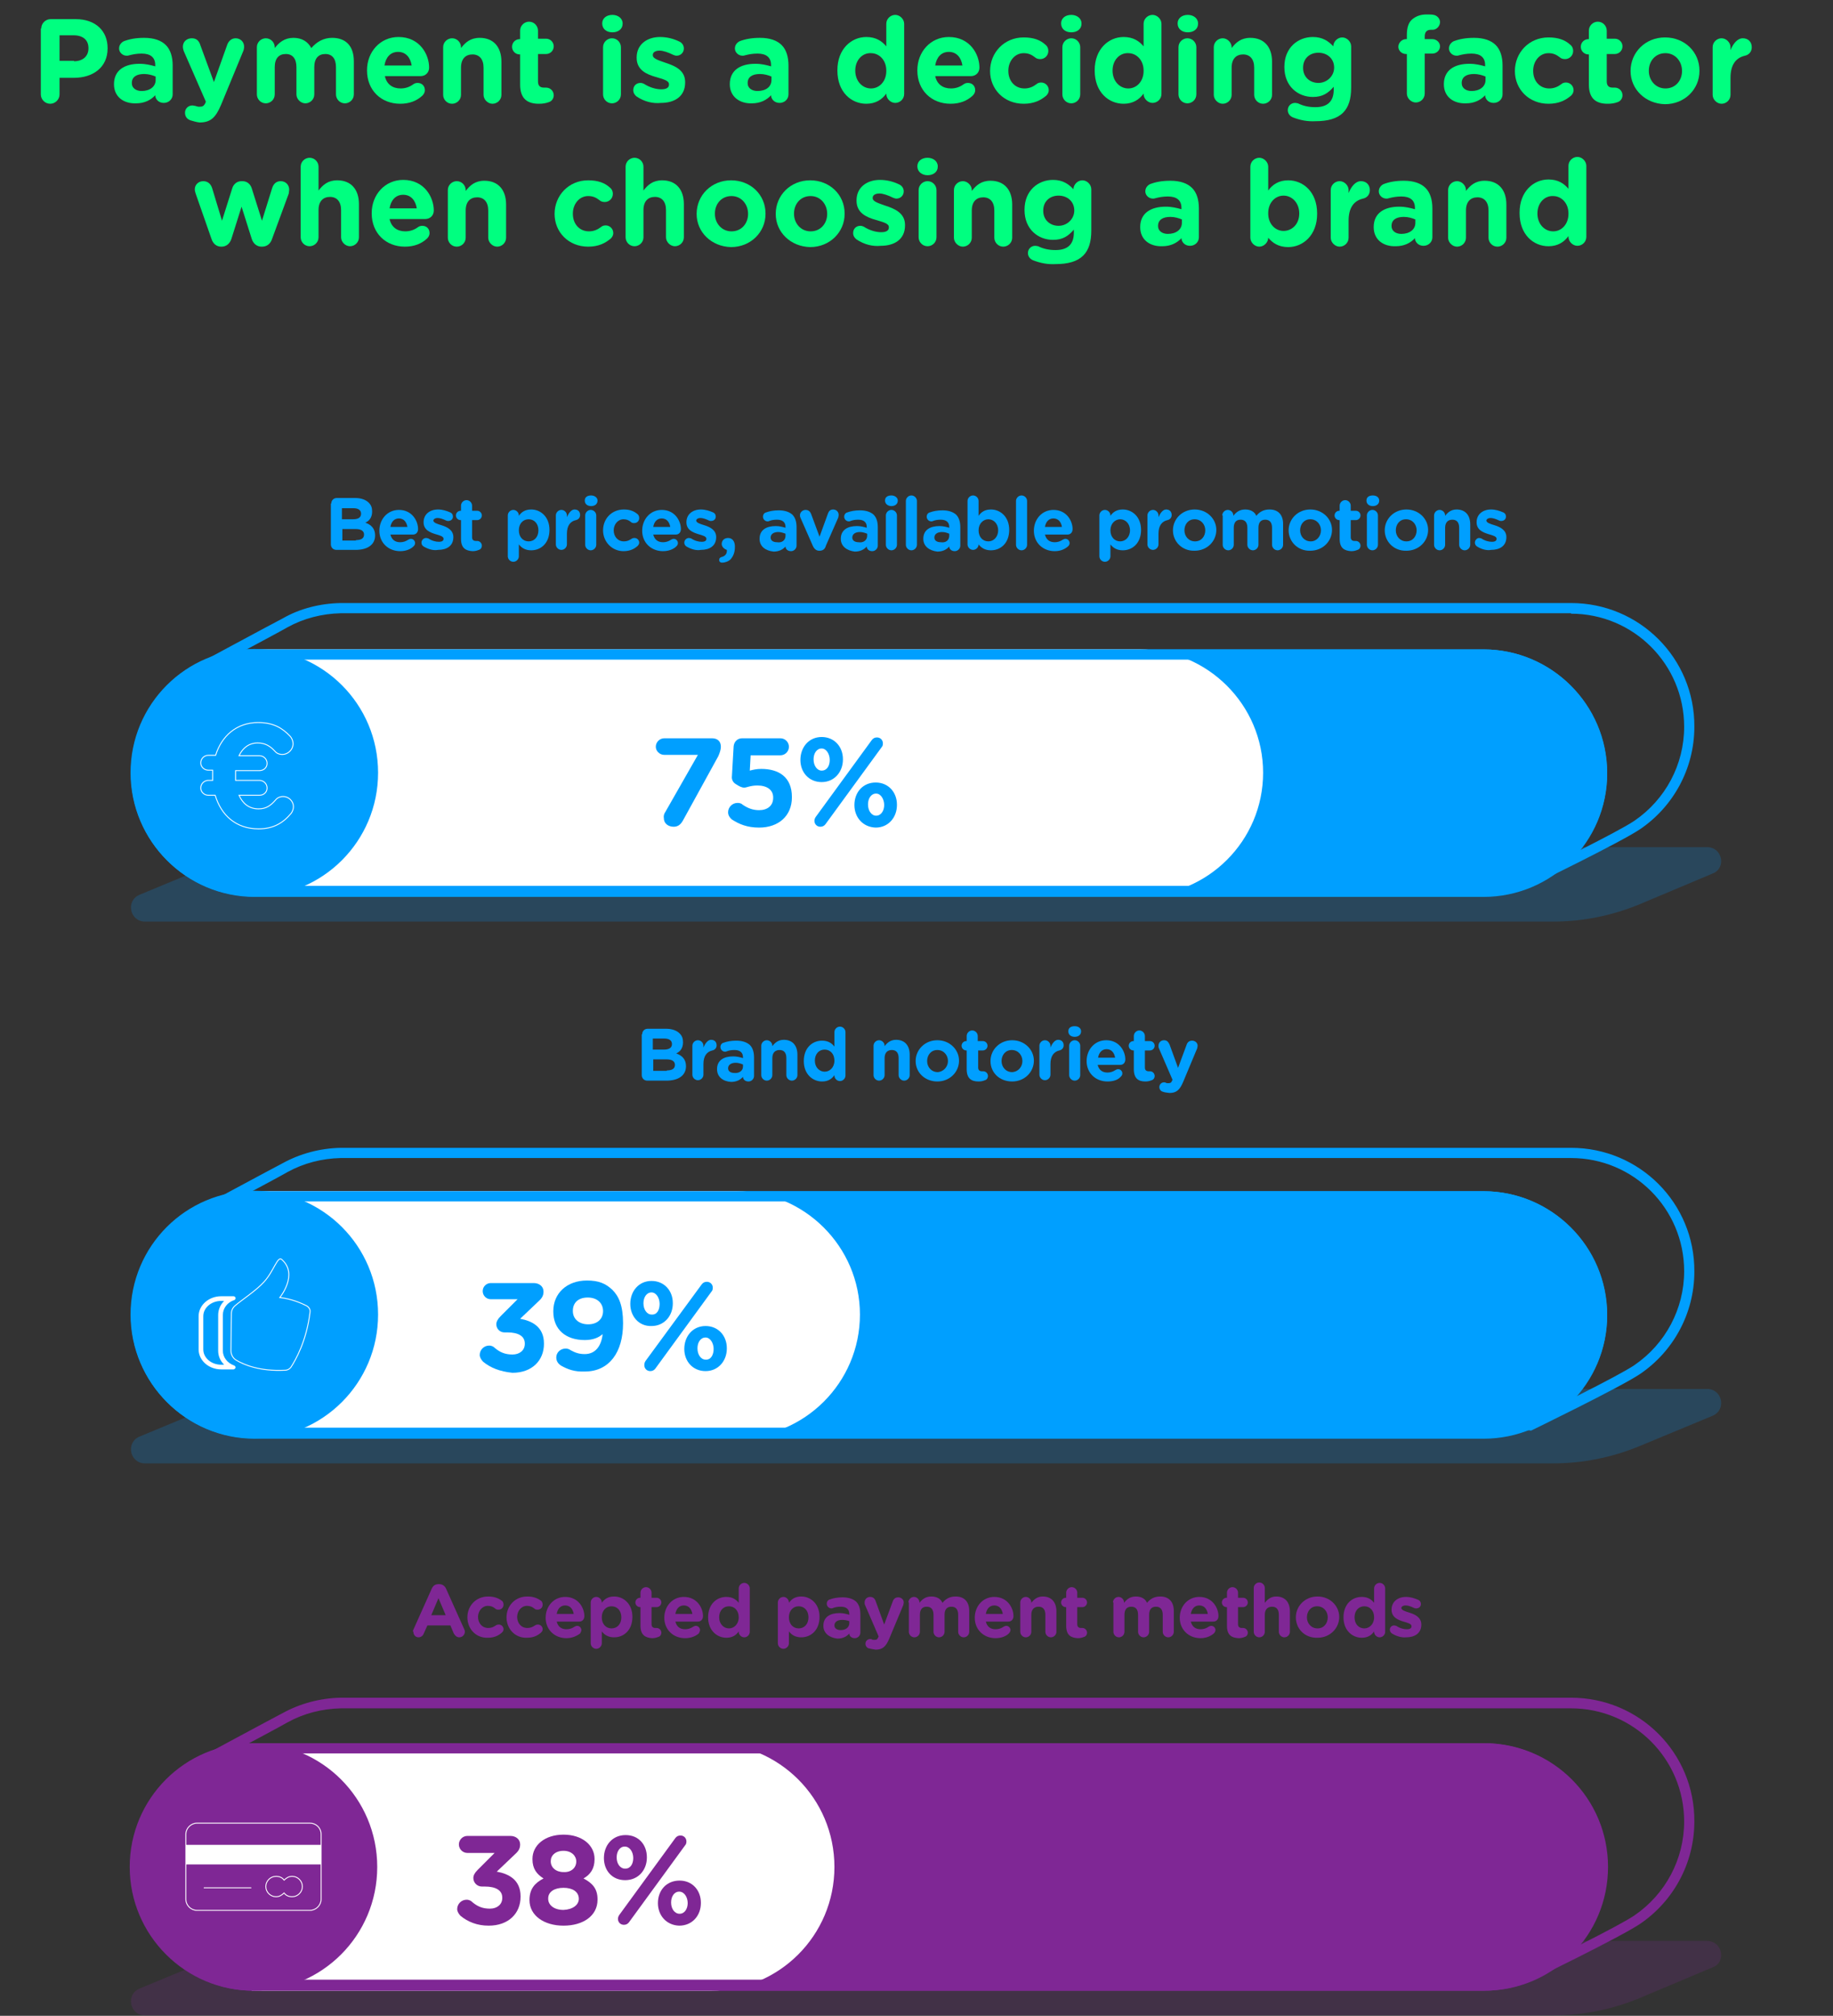 <svg width="1809" height="1989" viewBox="0 0 1809 1989" fill="none" xmlns="http://www.w3.org/2000/svg">
<rect x="0" y="0" width="1809" height="1989" fill="#333333" stroke="none"/>
<g opacity="0.2">
<path d="M1684.76 1915.15H295.064C265.684 1915.15 236.723 1921.02 209.441 1932.35L137.669 1962.14C123.818 1968.02 128.015 1988.58 143.125 1988.58H1532.82C1562.2 1988.58 1591.16 1982.71 1618.45 1971.38L1690.22 1941.16C1704.07 1936.13 1699.87 1915.15 1684.76 1915.15Z" fill="#7F2795"/>
</g>
<path opacity="0.2" d="M1684.76 1370.48H295.064C265.684 1370.48 236.723 1376.35 209.441 1387.68L137.669 1417.48C123.818 1423.35 128.015 1443.91 143.125 1443.91H1532.82C1562.2 1443.91 1591.16 1438.04 1618.45 1426.71L1690.22 1396.92C1704.07 1391.04 1699.87 1370.48 1684.76 1370.48Z" fill="#0097FF"/>
<path opacity="0.2" d="M1684.76 835.883H295.064C265.684 835.883 236.723 841.758 209.441 853.088L137.669 882.881C123.818 888.755 128.015 909.317 143.125 909.317H1532.82C1562.2 909.317 1591.16 903.442 1618.45 892.112L1690.22 861.9C1704.07 856.445 1699.87 835.883 1684.76 835.883Z" fill="#0097FF"/>
<path d="M1550.45 605.512C1612.15 605.512 1662.1 655.447 1662.1 717.131C1662.1 754.477 1643.63 788.886 1612.99 809.867C1596.2 821.197 1524.85 856.025 1509.74 863.578L218.255 654.188C244.278 640.34 280.374 621.038 283.732 618.94C299.681 610.128 317.729 605.512 336.197 605.092H338.715H1550.45M1550.45 595.021H336.197C315.631 595.441 295.904 600.477 279.115 610.128C273.239 613.065 186.776 659.643 186.776 659.643L1511 874.069C1511 874.069 1599.14 831.268 1618.45 818.259C1650.77 796.439 1672.17 759.093 1672.17 717.131C1672.59 649.572 1618.03 595.021 1550.45 595.021Z" fill="#009FFF"/>
<path d="M1550.45 1142.63C1612.15 1142.63 1662.1 1192.56 1662.1 1254.25C1662.1 1291.59 1643.63 1326 1612.99 1346.98C1596.2 1358.31 1524.85 1393.14 1509.74 1400.69L218.255 1191.72C244.278 1177.87 280.374 1158.57 283.732 1156.47C299.681 1147.66 317.729 1143.05 336.197 1142.63H338.715H1550.45ZM1550.45 1132.56H336.197C315.631 1132.97 295.904 1138.43 279.115 1147.66C273.239 1150.6 186.776 1197.18 186.776 1197.18L1511 1411.6C1511 1411.6 1599.14 1368.8 1618.45 1355.79C1650.77 1333.97 1672.17 1296.63 1672.17 1254.66C1672.59 1187.11 1618.03 1132.56 1550.45 1132.56Z" fill="#009FFF"/>
<path d="M1550.45 1685.61C1612.15 1685.61 1662.1 1735.55 1662.1 1797.23C1662.1 1834.58 1643.63 1868.99 1612.99 1889.97C1596.2 1901.3 1524.85 1936.13 1509.74 1943.68L218.255 1734.71C244.278 1720.86 280.374 1701.56 283.732 1699.46C299.681 1690.65 317.729 1686.03 336.197 1685.61H338.715H1550.45ZM1550.45 1675.12H336.197C315.631 1675.54 295.904 1681 279.115 1690.23C273.239 1693.17 186.776 1739.75 186.776 1739.75L1511 1954.17C1511 1954.17 1599.14 1911.37 1618.45 1898.36C1650.77 1876.54 1672.17 1839.2 1672.17 1797.23C1672.59 1729.67 1618.03 1675.12 1550.45 1675.12Z" fill="#7F2795"/>
<path d="M249.734 640.76H1463.99C1531.14 640.76 1586.13 695.311 1586.13 762.45C1586.13 829.589 1531.56 884.14 1463.99 884.14H249.734V640.76Z" fill="#009FFF"/>
<path d="M249.734 640.76H1124.43C1191.59 640.76 1246.57 695.311 1246.57 762.45C1246.57 829.589 1192.01 884.14 1124.43 884.14H249.734V640.76Z" fill="white"/>
<path d="M249.734 1175.36H1463.99C1531.14 1175.36 1586.13 1229.91 1586.13 1297.05C1586.13 1364.19 1531.56 1418.74 1463.99 1418.74H249.734V1175.36Z" fill="#009FFF"/>
<path d="M249.734 1175.36H726.538C793.694 1175.36 848.677 1229.91 848.677 1297.05C848.677 1364.19 794.113 1418.74 726.538 1418.74H249.734V1175.36Z" fill="white"/>
<path d="M248.475 1720.02H1464.83C1532.4 1720.02 1586.97 1774.57 1586.97 1842.13C1586.97 1909.69 1532.4 1964.24 1464.83 1964.24H248.475V1720.02Z" fill="#7F2795"/>
<path d="M248.475 1720.02H701.355C768.93 1720.02 823.494 1774.57 823.494 1842.13C823.494 1909.69 768.93 1964.24 701.355 1964.24H248.475V1720.02Z" fill="white"/>
<path d="M656.445 801.475L688.763 744.826H655.605C650.988 744.826 647.211 741.05 647.211 736.853C647.211 732.238 650.988 728.461 655.605 728.461H702.614C708.07 728.461 711.428 731.398 711.428 736.853C711.428 739.791 710.169 743.148 708.91 746.085L674.073 809.448C671.555 814.063 668.616 815.742 664.839 815.742C659.802 815.742 655.185 812.805 655.185 807.349C654.766 805.671 655.185 803.153 656.445 801.475Z" fill="#009FFF"/>
<path d="M722.341 808.608C720.242 806.93 718.563 804.412 718.563 801.475C718.563 796.439 722.761 792.243 727.797 792.243C729.896 792.243 731.575 792.663 732.834 793.922C738.29 797.698 743.327 799.377 749.203 799.377C757.178 799.377 763.054 795.181 763.054 787.208V786.788C763.054 779.235 756.758 775.039 747.524 775.039C740.389 775.039 737.031 777.137 734.513 777.137C731.995 777.137 729.476 775.878 725.699 773.36C723.18 771.682 721.921 768.744 722.341 765.807L724.02 736.434C724.44 731.818 727.797 728.461 732.414 728.461H770.189C774.806 728.461 778.584 732.238 778.584 736.853C778.584 741.469 774.806 745.246 770.189 745.246H740.809L739.969 760.352C743.327 759.513 746.685 758.674 751.302 758.674C768.51 758.674 781.522 766.646 781.522 786.368V786.788C781.522 805.251 768.091 816.581 749.203 816.581C737.451 816.581 729.476 813.224 722.341 808.608Z" fill="#009FFF"/>
<path d="M789.916 749.861C789.916 737.273 798.31 727.202 810.902 727.202C823.494 727.202 831.888 736.853 831.888 749.022V749.442C831.888 761.611 823.494 771.681 810.902 771.681C798.31 771.681 789.916 762.03 789.916 749.861ZM818.877 749.861C818.877 743.986 815.519 738.531 810.902 738.531C805.865 738.531 802.927 743.567 802.927 749.022V749.442C802.927 755.316 806.285 760.352 810.902 760.352C816.358 760.352 818.877 755.316 818.877 749.861ZM805.026 806.09L860.429 730.139C861.688 728.461 863.367 727.621 865.466 727.621C868.824 727.621 871.342 730.139 871.342 733.496C871.342 735.174 870.922 736.433 870.083 737.273L814.68 813.224C813.42 814.902 811.742 815.742 809.643 815.742C806.285 815.742 803.767 813.224 803.767 809.867C803.767 808.608 804.187 807.349 805.026 806.09ZM843.221 794.341C843.221 781.752 851.615 772.101 864.207 772.101C876.798 772.101 885.193 781.752 885.193 793.921V794.341C885.193 806.51 876.798 816.581 864.207 816.581C851.615 816.161 843.221 806.51 843.221 794.341ZM872.601 794.341C872.601 788.466 869.243 783.011 864.626 783.011C859.59 783.011 856.652 788.047 856.652 793.502V793.921C856.652 799.796 860.01 804.831 864.626 804.831C869.663 804.831 872.601 799.796 872.601 794.341Z" fill="#009FFF"/>
<path d="M476.804 1343.62C475.125 1341.95 473.446 1339.43 473.446 1336.91C473.446 1331.87 477.643 1327.68 482.68 1327.68C485.618 1327.68 487.297 1328.94 488.556 1330.2C493.593 1334.39 498.629 1336.49 505.765 1336.49C512.9 1336.49 517.937 1332.29 517.937 1326V1325.58C517.937 1318.45 511.641 1314.67 500.728 1314.67H497.79C493.173 1314.67 489.815 1310.89 489.815 1306.7C489.815 1304.18 491.074 1301.66 494.012 1298.72L510.801 1281.94H484.359C479.742 1281.94 476.384 1278.16 476.384 1273.97C476.384 1269.35 480.162 1265.99 484.359 1265.99H526.751C532.207 1265.99 536.404 1269.35 536.404 1274.39C536.404 1279 534.306 1281.52 530.528 1284.88L513.32 1301.24C525.072 1303.34 536.824 1309.21 536.824 1325.58V1326C536.824 1342.36 525.072 1354.53 505.765 1354.53C493.173 1353.28 483.939 1349.5 476.804 1343.62Z" fill="#009FFF"/>
<path d="M553.613 1347.4C551.094 1345.72 548.996 1343.2 548.996 1339.43C548.996 1334.39 553.193 1330.62 558.23 1330.62C559.909 1330.62 561.588 1331.04 563.266 1332.29C567.883 1334.81 571.661 1336.07 577.117 1336.07C587.61 1336.07 593.486 1328.1 594.746 1316.35C590.548 1320.13 584.672 1322.22 577.117 1322.22C558.23 1322.22 546.058 1311.73 546.058 1294.11V1293.69C546.058 1276.07 559.489 1263.48 579.216 1263.48C590.968 1263.48 597.684 1266.41 604.399 1272.71C610.695 1279 614.892 1288.23 614.892 1305.44V1305.86C614.892 1333.97 601.461 1353.28 577.117 1353.28C567.044 1353.69 560.328 1351.18 553.613 1347.4ZM595.165 1293.69C595.165 1285.72 589.289 1280.26 580.055 1280.26C570.402 1280.26 565.365 1285.72 565.365 1293.27V1293.69C565.365 1301.24 571.241 1306.7 580.475 1306.7C589.709 1306.7 595.165 1301.24 595.165 1293.69Z" fill="#009FFF"/>
<path d="M622.027 1286.56C622.027 1273.97 630.422 1263.9 643.013 1263.9C655.605 1263.9 664 1273.55 664 1285.72V1286.14C664 1298.3 655.605 1308.38 643.013 1308.38C630.422 1308.8 622.027 1298.72 622.027 1286.56ZM650.988 1286.56C650.988 1280.68 647.63 1275.23 643.013 1275.23C637.977 1275.23 635.039 1280.26 635.039 1285.72V1286.14C635.039 1292.01 638.396 1297.05 643.013 1297.05C648.47 1297.47 650.988 1292.43 650.988 1286.56ZM637.137 1342.78L692.541 1267.25C693.8 1265.57 695.479 1264.74 697.577 1264.74C700.935 1264.74 703.453 1267.25 703.453 1270.61C703.453 1272.29 703.034 1273.55 702.194 1274.39L646.791 1350.34C645.532 1352.02 643.853 1352.86 641.754 1352.86C638.396 1352.86 635.878 1350.34 635.878 1346.98C635.878 1345.3 636.298 1344.04 637.137 1342.78ZM675.332 1331.04C675.332 1318.45 683.726 1308.38 696.318 1308.38C708.91 1308.38 717.304 1318.03 717.304 1330.2V1330.62C717.304 1342.78 708.91 1352.86 696.318 1352.86C683.726 1352.86 675.332 1343.2 675.332 1331.04ZM704.293 1331.04C704.293 1325.16 700.935 1319.71 696.318 1319.71C691.281 1319.71 688.343 1324.74 688.343 1330.2V1330.62C688.343 1336.49 691.701 1341.53 696.318 1341.53C701.774 1341.95 704.293 1336.49 704.293 1331.04Z" fill="#009FFF"/>
<path d="M454.558 1890.39C452.88 1888.71 451.201 1886.19 451.201 1883.68C451.201 1878.64 455.398 1874.44 460.435 1874.44C463.373 1874.44 465.051 1875.7 466.311 1876.96C471.347 1881.16 476.384 1883.26 483.519 1883.26C490.654 1883.26 495.691 1879.06 495.691 1872.77V1872.35C495.691 1865.21 489.395 1861.44 478.483 1861.44H475.545C470.928 1861.44 467.15 1857.66 467.15 1853.04C467.15 1850.53 468.409 1848.01 471.347 1845.07L488.136 1828.29H461.274C456.657 1828.29 452.88 1824.51 452.88 1819.89C452.88 1815.28 456.657 1811.5 461.274 1811.5H503.666C509.122 1811.5 513.319 1814.86 513.319 1819.89C513.319 1824.51 511.221 1827.03 507.443 1830.38L490.235 1846.75C501.987 1848.85 513.739 1854.72 513.739 1871.09V1871.51C513.739 1887.87 501.987 1900.04 482.26 1900.04C470.928 1900.04 461.694 1896.26 454.558 1890.39Z" fill="#7F2795"/>
<path d="M522.553 1874.86C522.553 1863.95 527.59 1858.08 536.404 1853.46C529.689 1849.27 525.492 1843.81 525.492 1834.58V1834.16C525.492 1820.73 537.663 1810.24 556.131 1810.24C574.599 1810.24 586.771 1820.73 586.771 1834.16V1834.58C586.771 1843.81 582.574 1849.69 575.858 1853.46C584.672 1858.08 589.709 1863.53 589.709 1874.02V1874.44C589.709 1890.39 575.438 1900.04 556.131 1900.04C536.824 1900.04 522.553 1889.97 522.553 1874.86ZM571.241 1873.6C571.241 1866.47 564.945 1862.69 556.131 1862.69C547.317 1862.69 541.021 1866.47 541.021 1873.18V1873.6C541.021 1879.48 546.478 1884.51 556.131 1884.51C565.365 1884.09 571.241 1879.48 571.241 1873.6ZM568.723 1836.68C568.723 1831.22 564.106 1826.19 556.131 1826.19C548.156 1826.19 543.54 1830.8 543.54 1836.26V1836.68C543.54 1842.55 548.576 1847.17 556.131 1847.17C563.686 1847.59 568.723 1842.97 568.723 1836.68Z" fill="#7F2795"/>
<path d="M596.005 1833.32C596.005 1820.73 604.399 1810.66 617.41 1810.66C630.422 1810.66 638.397 1820.31 638.397 1832.48V1832.9C638.397 1845.07 630.002 1855.14 616.991 1855.14C603.979 1855.14 596.005 1845.49 596.005 1833.32ZM624.965 1833.32C624.965 1827.45 621.608 1821.99 616.571 1821.99C611.534 1821.99 608.596 1827.03 608.596 1832.48V1832.9C608.596 1838.78 611.954 1843.81 616.991 1843.81C622.447 1843.81 624.965 1838.78 624.965 1833.32ZM611.115 1889.55L666.518 1813.6C667.777 1811.92 669.456 1811.08 671.555 1811.08C674.912 1811.08 677.431 1813.6 677.431 1816.96C677.431 1818.63 677.011 1819.89 676.171 1820.73L620.768 1896.68C619.509 1898.36 617.83 1899.2 615.732 1899.2C612.374 1899.2 609.855 1896.68 609.855 1893.33C609.855 1892.07 610.275 1890.81 611.115 1889.55ZM649.309 1877.8C649.309 1865.21 657.704 1855.56 670.715 1855.56C683.307 1855.56 691.701 1865.21 691.701 1877.38V1877.8C691.701 1889.97 683.307 1900.04 670.295 1900.04C657.704 1899.62 649.309 1889.97 649.309 1877.8ZM678.69 1877.8C678.69 1871.93 675.332 1866.47 670.295 1866.47C665.259 1866.47 662.321 1871.51 662.321 1876.96V1877.38C662.321 1883.26 665.678 1888.29 670.715 1888.29C675.752 1888.29 678.69 1883.26 678.69 1877.8Z" fill="#7F2795"/>
<path d="M250.993 884.559C318.569 884.559 373.132 830.009 373.132 762.45C373.132 694.891 318.569 640.34 250.993 640.34C183.418 640.34 128.854 694.891 128.854 762.45C128.854 830.009 183.838 884.559 250.993 884.559Z" fill="#009FFF"/>
<path d="M287.509 802.314C279.535 811.965 269.881 817.84 255.191 817.84C232.946 817.84 218.255 804.412 212.379 784.69H205.664C201.466 784.69 198.109 781.333 198.109 777.556C198.109 773.36 201.466 770.003 205.664 770.003H209.861C209.861 768.744 209.861 767.066 209.861 765.387C209.861 763.709 209.861 761.611 209.861 759.932H205.664C201.466 759.932 198.109 756.575 198.109 752.798C198.109 748.602 201.466 745.245 205.664 745.245H212.799C218.675 726.362 233.365 712.935 254.771 712.935C269.881 712.935 278.695 718.39 286.25 726.362C287.509 727.621 289.188 730.559 289.188 733.916C289.188 739.79 284.152 744.406 278.695 744.406C274.918 744.406 272.399 742.728 271.14 741.049C266.523 736.014 261.487 733.076 254.351 733.076C245.957 733.076 239.661 737.692 235.884 745.665H256.03C260.227 745.665 263.585 749.022 263.585 753.218C263.585 757.414 260.227 760.352 256.03 760.352H232.526C232.526 762.03 232.526 763.709 232.526 765.387C232.526 767.066 232.526 768.744 232.526 770.003H256.03C260.227 770.003 263.585 773.36 263.585 777.556C263.585 781.752 260.227 784.69 256.03 784.69H235.884C239.661 793.082 245.957 798.117 255.191 798.117C262.326 798.117 266.943 795.18 271.98 789.306C273.659 787.207 276.177 785.949 279.535 785.949C284.991 785.949 289.608 790.564 289.608 796.019C289.608 798.537 288.349 801.055 287.509 802.314Z" stroke="white" stroke-width="0.9" stroke-miterlimit="10"/>
<path d="M250.154 1964.24C317.729 1964.24 372.293 1909.69 372.293 1842.13C372.293 1774.57 317.729 1720.02 250.154 1720.02C182.579 1720.02 128.015 1774.57 128.015 1842.13C128.015 1909.27 182.579 1964.24 250.154 1964.24Z" fill="#7F2795"/>
<path d="M305.977 1798.91H194.331C188.455 1798.91 183.418 1803.95 183.418 1809.82V1874.02C183.418 1879.9 188.455 1884.93 194.331 1884.93H305.977C311.853 1884.93 316.89 1879.9 316.89 1874.02V1809.82C316.89 1803.53 311.853 1798.91 305.977 1798.91Z" stroke="white" stroke-width="0.91" stroke-miterlimit="10"/>
<path d="M316.89 1820.31H183.418V1839.62H316.89V1820.31Z" fill="white"/>
<path d="M288.349 1851.36C284.991 1851.36 282.473 1853.04 280.374 1855.14C278.695 1852.62 275.757 1851.36 272.399 1851.36C266.943 1851.36 262.326 1855.98 262.326 1861.44C262.326 1866.89 266.943 1871.51 272.399 1871.51C275.757 1871.51 278.276 1869.83 280.374 1867.73C282.053 1870.25 284.991 1871.51 288.349 1871.51C293.805 1871.51 298.422 1866.89 298.422 1861.44C298.422 1855.98 293.805 1851.36 288.349 1851.36Z" stroke="white" stroke-width="0.91" stroke-linecap="round" stroke-linejoin="round"/>
<path d="M201.466 1862.69H247.636" stroke="white" stroke-width="0.91" stroke-linecap="round" stroke-linejoin="round"/>
<path d="M250.993 1419.16C318.569 1419.16 373.132 1364.6 373.132 1297.05C373.132 1229.49 318.569 1174.94 250.993 1174.94C183.418 1174.94 128.854 1229.49 128.854 1297.05C128.854 1364.6 183.838 1419.16 250.993 1419.16Z" fill="#009FFF"/>
<path d="M227.909 1332.71C227.909 1336.49 230.008 1340.27 232.946 1341.95C240.501 1346.56 256.45 1353.28 281.214 1352.02C283.732 1352.02 285.831 1350.76 287.09 1349.08C291.707 1341.95 302.619 1323.06 305.977 1294.53C306.397 1292.01 304.718 1289.49 302.2 1288.23C297.163 1285.72 287.509 1281.52 276.177 1280.26C276.177 1280.26 294.645 1257.6 278.276 1242.92C274.078 1238.3 270.301 1254.24 260.647 1264.74C252.673 1273.55 240.081 1281.52 232.106 1288.23C229.588 1290.33 228.329 1293.27 228.329 1296.21L227.909 1332.71Z" stroke="white" stroke-width="0.9" stroke-miterlimit="10"/>
<path d="M221.193 1283.62C217.416 1287.39 215.317 1292.43 215.317 1297.47V1332.71C215.317 1338.17 217.416 1342.78 221.193 1346.56H218.255C208.602 1346.56 200.627 1339.85 200.627 1331.45V1298.72C200.627 1290.33 208.602 1283.62 218.255 1283.62H221.193ZM230.427 1279H218.255C206.083 1279 196.01 1287.81 196.01 1298.72V1331.45C196.01 1342.37 206.083 1351.18 218.255 1351.18H230.427C231.267 1351.18 232.106 1350.34 232.526 1349.5C232.526 1348.66 232.106 1347.82 231.267 1347.4C224.131 1344.88 219.934 1339.01 219.934 1332.71V1297.47C219.934 1290.75 224.551 1284.88 231.267 1282.78C232.106 1282.36 232.526 1281.52 232.526 1280.68C232.106 1279.42 231.267 1279 230.427 1279Z" fill="white"/>
<path d="M1463.99 650.831C1525.69 650.831 1575.64 700.766 1575.64 762.45C1575.64 824.134 1525.69 874.069 1463.99 874.069H256.87C254.771 874.069 253.092 874.069 250.994 874.069C189.295 874.069 138.928 823.715 138.928 762.45C138.928 700.766 188.455 651.251 249.315 650.831H251.833H1463.99ZM1463.99 640.76H249.735C182.999 641.599 129.274 695.731 129.274 762.87C129.274 830.009 183.838 884.979 251.413 884.979C253.512 884.979 255.611 884.979 257.709 884.979H1463.99C1531.56 884.979 1586.13 830.429 1586.13 763.289C1585.71 695.311 1531.14 640.76 1463.99 640.76Z" fill="#009FFF"/>
<path d="M1463.99 1185.43C1525.69 1185.43 1575.64 1235.36 1575.64 1297.05C1575.64 1358.73 1525.69 1408.67 1463.99 1408.67H256.87C254.771 1408.67 253.092 1408.67 250.994 1408.67C189.295 1408.67 138.928 1358.31 138.928 1297.05C138.928 1235.36 188.455 1185.85 249.315 1185.43H251.833H1463.99ZM1463.99 1175.36H249.735C182.999 1176.2 129.274 1230.33 129.274 1297.47C129.274 1364.61 183.838 1419.58 251.413 1419.58C253.512 1419.58 255.611 1419.58 257.709 1419.58H1463.99C1531.56 1419.58 1586.13 1365.02 1586.13 1297.89C1585.71 1229.91 1531.14 1175.36 1463.99 1175.36Z" fill="#009FFF"/>
<path d="M1463.99 1730.09C1525.69 1730.09 1575.63 1780.03 1575.63 1841.71C1575.63 1903.4 1525.69 1953.33 1463.99 1953.33H256.87C254.771 1953.33 253.092 1953.33 250.993 1953.33C189.294 1953.33 138.928 1902.98 138.928 1841.71C138.928 1780.03 188.455 1730.51 249.315 1730.09H251.833H1463.99ZM1463.99 1720.02H249.734C182.999 1720.86 128.854 1774.99 128.854 1842.13C128.854 1908.85 183.418 1964.24 250.993 1964.24C253.092 1964.24 255.191 1964.24 257.289 1964.24H1463.57C1531.14 1964.24 1585.71 1909.69 1585.71 1842.55C1585.71 1774.57 1531.14 1720.02 1463.99 1720.02Z" fill="#7F2795"/>
<path d="M40.713 28.114C40.713 23.079 44.91 18.883 49.947 18.883H74.71C94.437 18.883 106.189 30.632 106.189 47.417V47.837C106.189 66.719 91.499 76.79 73.031 76.79H58.761V93.156C58.761 98.191 54.564 102.387 49.527 102.387C44.49 102.387 40.293 98.191 40.293 93.156V28.114H40.713ZM73.031 60.425C82.265 60.425 87.302 54.97 87.302 47.837V47.417C87.302 39.444 81.846 34.828 72.612 34.828H58.761V60.006H73.031V60.425Z" fill="#00FF80"/>
<path d="M112.485 83.085C112.485 69.237 122.978 62.943 137.669 62.943C143.964 62.943 148.581 64.202 153.198 65.461V64.202C153.198 56.649 148.581 52.872 139.767 52.872C134.731 52.872 130.953 53.711 127.595 54.551C126.336 54.97 125.916 54.97 125.077 54.97C120.88 54.97 117.522 51.613 117.522 47.837C117.522 44.48 119.621 41.962 122.139 40.703C127.595 38.605 133.891 37.346 142.286 37.346C151.939 37.346 159.074 39.864 163.691 44.48C168.308 49.096 170.407 56.229 170.407 64.621V93.156C170.407 97.772 166.629 101.548 161.593 101.548C156.556 101.548 153.198 97.772 153.198 93.995C149.001 98.611 142.705 101.968 134.311 101.968C122.139 102.387 112.485 95.673 112.485 83.085ZM153.618 78.889V75.532C150.68 74.273 146.483 73.014 142.286 73.014C134.731 73.014 130.114 75.951 130.114 81.826V82.246C130.114 86.861 134.311 89.799 139.767 89.799C147.742 89.799 153.618 85.603 153.618 78.889Z" fill="#00FF80"/>
<path d="M188.035 118.753C185.517 117.913 182.579 115.815 182.579 111.199C182.579 107.003 185.937 104.066 189.714 104.066C190.973 104.066 191.813 104.485 192.652 104.485C194.331 104.905 195.17 105.325 196.43 105.325C199.787 105.325 201.047 104.905 202.725 101.548L203.145 100.289L181.32 50.355C180.9 49.096 180.48 47.417 180.48 46.158C180.48 41.123 184.258 37.766 189.294 37.766C193.911 37.766 196.43 40.284 197.689 44.48L211.12 80.987L224.131 44.48C225.39 40.703 228.328 37.766 232.526 37.766C237.143 37.766 240.92 41.123 240.92 46.158C240.92 47.417 240.5 49.515 240.081 50.355L218.255 103.227C212.799 116.235 207.762 120.851 196.849 120.851C193.492 120.431 190.973 119.592 188.035 118.753Z" fill="#00FF80"/>
<path d="M253.512 46.578C253.512 41.542 257.709 37.766 262.326 37.766C267.363 37.766 271.14 41.962 271.14 46.578V47.417C275.337 41.962 280.794 37.346 289.608 37.346C298.002 37.346 303.878 41.123 307.236 47.417C312.692 41.123 319.408 37.346 327.802 37.346C341.234 37.346 349.208 45.319 349.208 60.425V93.156C349.208 98.191 345.011 101.968 340.394 101.968C335.357 101.968 331.58 97.772 331.58 93.156V66.3C331.58 57.908 327.802 53.292 321.087 53.292C314.371 53.292 310.174 57.488 310.174 66.3V93.156C310.174 98.191 305.977 101.968 301.36 101.968C296.743 101.968 292.546 97.772 292.546 93.156V66.3C292.546 57.908 288.768 53.292 282.053 53.292C275.337 53.292 271.14 57.488 271.14 66.3V93.156C271.14 98.191 266.943 101.968 262.326 101.968C257.289 101.968 253.512 97.772 253.512 93.156V46.578Z" fill="#00FF80"/>
<path d="M394.958 102.387C376.071 102.387 362.22 88.96 362.22 69.657V69.237C362.22 51.194 375.231 36.507 393.279 36.507C414.265 36.507 423.499 53.712 423.499 66.72C423.499 71.755 419.722 75.112 415.105 75.112H379.848C381.527 83.085 387.403 87.281 395.378 87.281C400.414 87.281 404.612 85.603 407.969 83.085C409.229 82.246 410.488 81.826 412.167 81.826C416.364 81.826 419.302 84.763 419.302 88.96C419.302 91.477 418.043 93.156 416.784 94.415C411.327 99.45 404.192 102.387 394.958 102.387ZM406.29 64.622C405.031 56.649 400.414 51.194 392.859 51.194C385.304 51.194 380.687 56.649 379.428 64.622H406.29Z" fill="#00FF80"/>
<path d="M437.35 46.578C437.35 41.542 441.547 37.766 446.164 37.766C451.201 37.766 454.978 41.962 454.978 46.578V47.417C459.175 41.962 464.212 37.346 473.446 37.346C486.877 37.346 494.852 46.158 494.852 60.845V93.575C494.852 98.611 490.655 102.387 486.038 102.387C481.421 102.387 477.223 98.191 477.223 93.575V66.72C477.223 58.327 473.026 53.711 466.311 53.711C459.595 53.711 454.978 57.908 454.978 66.72V93.575C454.978 98.611 450.781 102.387 446.164 102.387C441.127 102.387 437.35 98.191 437.35 93.575V46.578Z" fill="#00FF80"/>
<path d="M513.319 83.504V53.711H512.9C508.702 53.711 505.345 50.354 505.345 46.158C505.345 41.962 508.702 38.605 512.9 38.605H513.319V30.213C513.319 25.177 517.517 21.401 522.134 21.401C527.17 21.401 530.948 25.597 530.948 30.213V38.185H538.922C543.12 38.185 546.477 41.542 546.477 45.739C546.477 49.935 543.12 53.292 538.922 53.292H530.948V80.147C530.948 84.344 532.627 86.442 536.824 86.442C537.244 86.442 538.503 86.442 538.922 86.442C543.12 86.442 546.477 89.799 546.477 93.995C546.477 97.352 544.379 99.87 541.861 100.709C538.503 101.968 535.565 102.387 531.787 102.387C520.874 102.387 513.319 97.772 513.319 83.504Z" fill="#00FF80"/>
<path d="M594.326 23.079C594.326 18.044 598.523 14.687 604.399 14.687C609.855 14.687 614.472 18.044 614.472 23.079V23.499C614.472 28.534 610.275 31.891 604.399 31.891C598.523 31.891 594.326 28.534 594.326 23.079ZM595.165 46.578C595.165 41.542 599.362 37.766 603.979 37.766C609.016 37.766 612.793 41.962 612.793 46.578V93.156C612.793 98.191 608.596 101.968 603.979 101.968C598.943 101.968 595.165 97.772 595.165 93.156V46.578Z" fill="#00FF80"/>
<path d="M628.323 95.254C626.644 93.995 624.965 91.897 624.965 88.96C624.965 84.763 627.903 81.826 632.101 81.826C633.36 81.826 634.619 82.246 635.458 82.665C641.334 86.442 647.63 88.12 652.667 88.12C657.704 88.12 660.222 86.442 660.222 83.504V83.085C660.222 79.308 653.926 78.049 647.211 75.951C638.396 73.434 628.323 69.237 628.323 57.069V56.649C628.323 43.641 638.816 36.507 651.408 36.507C658.123 36.507 664.839 38.186 670.715 41.123C673.233 42.382 674.912 44.9 674.912 47.837C674.912 52.033 671.554 54.97 667.777 54.97C666.518 54.97 665.678 54.551 664.419 54.131C659.383 51.613 654.346 49.935 650.988 49.935C646.791 49.935 644.273 51.613 644.273 54.131V54.551C644.273 57.908 650.149 59.586 657.284 62.104C666.098 65.041 676.171 69.237 676.171 80.987V81.406C676.171 95.254 665.678 101.548 652.247 101.548C644.273 102.387 635.878 100.289 628.323 95.254Z" fill="#00FF80"/>
<path d="M720.242 83.085C720.242 69.237 730.735 62.943 745.425 62.943C751.721 62.943 756.338 64.202 760.955 65.461V64.202C760.955 56.649 756.338 52.872 747.524 52.872C742.487 52.872 738.71 53.711 735.352 54.551C734.093 54.97 733.673 54.97 732.834 54.97C728.637 54.97 725.279 51.613 725.279 47.837C725.279 44.48 727.377 41.962 729.896 40.703C735.352 38.605 741.648 37.346 750.042 37.346C759.696 37.346 766.831 39.864 771.448 44.48C776.065 49.096 778.164 56.229 778.164 64.621V93.156C778.164 97.772 774.386 101.548 769.35 101.548C764.313 101.548 760.955 97.772 760.955 93.995C756.758 98.611 750.462 101.968 742.068 101.968C730.315 102.387 720.242 95.673 720.242 83.085ZM761.375 78.889V75.532C758.437 74.273 754.24 73.014 750.042 73.014C742.487 73.014 737.87 75.951 737.87 81.826V82.246C737.87 86.861 742.068 89.799 747.524 89.799C755.919 89.799 761.375 85.603 761.375 78.889Z" fill="#00FF80"/>
<path d="M892.328 92.736C892.328 97.772 888.131 101.548 883.514 101.548C878.897 101.548 874.7 97.352 874.7 92.736V92.317C870.502 98.191 864.207 102.387 854.973 102.387C840.282 102.387 826.432 91.058 826.432 69.657V69.237C826.432 48.256 840.282 36.507 854.973 36.507C864.626 36.507 870.502 40.703 874.7 45.739V23.499C874.7 18.463 878.897 14.687 883.514 14.687C888.131 14.687 892.328 18.883 892.328 23.499V92.736ZM844.06 69.657C844.06 80.147 851.195 87.281 859.59 87.281C867.984 87.281 874.7 80.147 874.7 70.077V69.657C874.7 59.166 867.564 52.453 859.59 52.453C851.195 52.033 844.06 59.166 844.06 69.657Z" fill="#00FF80"/>
<path d="M938.078 102.387C919.19 102.387 905.339 88.96 905.339 69.657V69.237C905.339 51.194 918.351 36.507 936.399 36.507C957.385 36.507 966.619 53.712 966.619 66.72C966.619 71.755 962.841 75.112 958.224 75.112H922.968C924.647 83.085 930.523 87.281 938.497 87.281C943.534 87.281 947.731 85.603 951.089 83.085C952.348 82.246 953.607 81.826 955.286 81.826C959.483 81.826 962.422 84.763 962.422 88.96C962.422 91.477 961.162 93.156 959.903 94.415C954.447 99.45 947.312 102.387 938.078 102.387ZM949.83 64.622C948.571 56.649 943.954 51.194 936.399 51.194C928.844 51.194 924.227 56.649 922.968 64.622H949.83Z" fill="#00FF80"/>
<path d="M977.112 70.076C977.112 52.033 990.963 36.926 1010.27 36.926C1019.92 36.926 1026.64 39.444 1031.68 44.06C1032.93 44.899 1034.61 46.997 1034.61 50.354C1034.61 54.97 1030.84 58.327 1026.64 58.327C1024.12 58.327 1022.44 57.488 1021.6 56.649C1018.24 54.131 1015.31 52.453 1010.27 52.453C1001.46 52.453 995.16 60.425 995.16 69.657V70.076C995.16 79.728 1001.46 87.281 1011.11 87.281C1015.73 87.281 1019.5 85.603 1022.86 83.085C1023.7 82.246 1025.38 81.406 1027.48 81.406C1031.68 81.406 1035.03 84.763 1035.03 88.959C1035.03 91.477 1033.77 93.156 1032.52 94.415C1027.06 99.03 1020.34 102.387 1010.27 102.387C990.963 102.387 977.112 88.12 977.112 70.076Z" fill="#00FF80"/>
<path d="M1047.21 23.079C1047.21 18.044 1051.4 14.687 1057.28 14.687C1062.73 14.687 1067.35 18.044 1067.35 23.079V23.499C1067.35 28.534 1063.15 31.891 1057.28 31.891C1051.4 31.891 1047.21 28.534 1047.21 23.079ZM1048.46 46.578C1048.46 41.542 1052.66 37.766 1057.28 37.766C1062.32 37.766 1066.09 41.962 1066.09 46.578V93.156C1066.09 98.191 1061.9 101.968 1057.28 101.968C1052.24 101.968 1048.46 97.772 1048.46 93.156V46.578Z" fill="#00FF80"/>
<path d="M1146.26 92.736C1146.26 97.772 1142.06 101.548 1137.45 101.548C1132.83 101.548 1128.63 97.352 1128.63 92.736V92.317C1124.43 98.191 1118.14 102.387 1108.9 102.387C1094.21 102.387 1080.36 91.058 1080.36 69.657V69.237C1080.36 48.256 1094.21 36.507 1108.9 36.507C1118.56 36.507 1124.43 40.703 1128.63 45.739V23.499C1128.63 18.463 1132.83 14.687 1137.45 14.687C1142.06 14.687 1146.26 18.883 1146.26 23.499V92.736ZM1097.99 69.657C1097.99 80.147 1105.13 87.281 1113.52 87.281C1121.92 87.281 1128.63 80.147 1128.63 70.077V69.657C1128.63 59.166 1121.5 52.453 1113.52 52.453C1105.13 52.033 1097.99 59.166 1097.99 69.657Z" fill="#00FF80"/>
<path d="M1162.21 23.079C1162.21 18.044 1166.41 14.687 1172.28 14.687C1177.74 14.687 1182.36 18.044 1182.36 23.079V23.499C1182.36 28.534 1178.16 31.891 1172.28 31.891C1166.41 31.891 1162.21 28.534 1162.21 23.079ZM1163.05 46.578C1163.05 41.542 1167.25 37.766 1171.86 37.766C1176.9 37.766 1180.68 41.962 1180.68 46.578V93.156C1180.68 98.191 1176.48 101.968 1171.86 101.968C1166.83 101.968 1163.05 97.772 1163.05 93.156V46.578Z" fill="#00FF80"/>
<path d="M1197.89 46.578C1197.89 41.542 1202.08 37.766 1206.7 37.766C1211.32 37.766 1215.51 41.962 1215.51 46.578V47.417C1219.71 41.962 1224.75 37.346 1233.98 37.346C1247.41 37.346 1255.39 46.158 1255.39 60.845V93.575C1255.39 98.611 1251.19 102.387 1246.57 102.387C1241.54 102.387 1237.76 98.191 1237.76 93.575V66.72C1237.76 58.327 1233.56 53.711 1226.85 53.711C1220.13 53.711 1215.51 57.908 1215.51 66.72V93.575C1215.51 98.611 1211.32 102.387 1206.7 102.387C1202.08 102.387 1197.89 98.191 1197.89 93.575V46.578Z" fill="#00FF80"/>
<path d="M1275.95 115.815C1273.02 114.556 1270.92 112.039 1270.92 108.682C1270.92 104.486 1274.27 101.548 1278.05 101.548C1279.31 101.548 1280.15 101.968 1280.99 101.968C1286.03 104.486 1291.48 105.744 1298.2 105.744C1310.37 105.744 1316.25 99.87 1316.25 88.54V85.603C1310.79 91.897 1305.33 95.674 1295.68 95.674C1280.99 95.674 1267.56 85.183 1267.56 66.3V65.88C1267.56 46.998 1280.99 36.507 1295.68 36.507C1305.33 36.507 1311.21 40.703 1315.83 45.739C1315.83 41.123 1320.02 36.927 1324.64 36.927C1329.26 36.927 1333.46 41.123 1333.46 45.739V86.442C1333.46 97.772 1330.94 105.744 1325.48 111.199C1319.6 117.074 1310.37 119.592 1298.2 119.592C1290.64 120.012 1283.51 118.753 1275.95 115.815ZM1316.67 66.72C1316.67 57.908 1309.95 52.033 1301.14 52.033C1292.32 52.033 1286.03 57.908 1286.03 66.72V67.139C1286.03 75.951 1292.74 81.826 1301.14 81.826C1309.53 81.826 1316.67 75.112 1316.67 66.72Z" fill="#00FF80"/>
<path d="M1388.44 53.292H1387.6C1383.4 53.292 1380.04 49.935 1380.04 46.158C1380.04 42.382 1383.4 38.605 1387.6 38.605H1388.44V34.409C1388.44 27.275 1390.12 22.24 1393.48 19.302C1396.83 16.365 1401.45 14.267 1407.75 14.267C1410.68 14.267 1413.2 14.267 1414.88 14.687C1417.82 15.106 1421.18 18.044 1421.18 21.82C1421.18 25.597 1417.82 29.373 1414.04 29.373H1412.36C1408.17 29.373 1406.07 31.471 1406.07 36.087V38.605H1413.62C1417.82 38.605 1421.18 41.962 1421.18 45.739C1421.18 49.515 1417.82 52.872 1413.62 52.872H1406.07V92.317C1406.07 97.352 1401.87 101.128 1397.25 101.128C1392.64 101.128 1388.44 96.932 1388.44 92.317V53.292Z" fill="#00FF80"/>
<path d="M1424.95 83.085C1424.95 69.237 1435.45 62.943 1450.14 62.943C1456.43 62.943 1461.05 64.202 1465.67 65.461V64.202C1465.67 56.649 1461.05 52.872 1452.24 52.872C1447.2 52.872 1443.42 53.711 1440.06 54.551C1438.81 54.97 1438.39 54.97 1437.55 54.97C1433.35 54.97 1429.99 51.613 1429.99 47.837C1429.99 44.48 1432.09 41.962 1434.61 40.703C1440.06 38.605 1446.36 37.346 1454.75 37.346C1464.41 37.346 1471.54 39.864 1476.16 44.48C1480.78 49.096 1482.88 56.229 1482.88 64.621V93.156C1482.88 97.772 1479.1 101.548 1474.06 101.548C1469.03 101.548 1465.67 97.772 1465.67 93.995C1461.47 98.611 1455.17 101.968 1446.78 101.968C1434.61 102.387 1424.95 95.673 1424.95 83.085ZM1466.09 78.889V75.532C1463.15 74.273 1458.95 73.014 1454.75 73.014C1447.2 73.014 1442.58 75.951 1442.58 81.826V82.246C1442.58 86.861 1446.78 89.799 1452.24 89.799C1460.21 89.799 1466.09 85.603 1466.09 78.889Z" fill="#00FF80"/>
<path d="M1495.05 70.076C1495.05 52.033 1508.9 36.926 1528.21 36.926C1537.86 36.926 1544.58 39.444 1549.61 44.06C1550.87 44.899 1552.55 46.997 1552.55 50.354C1552.55 54.97 1548.77 58.327 1544.58 58.327C1542.06 58.327 1540.38 57.488 1539.54 56.649C1536.18 54.131 1533.24 52.453 1528.21 52.453C1519.39 52.453 1513.1 60.425 1513.1 69.657V70.076C1513.1 79.728 1519.39 87.281 1529.05 87.281C1533.66 87.281 1537.44 85.603 1540.8 83.085C1541.64 82.246 1543.32 81.406 1545.41 81.406C1549.61 81.406 1552.97 84.763 1552.97 88.959C1552.97 91.477 1551.71 93.156 1550.45 94.415C1545 99.03 1538.28 102.387 1528.21 102.387C1508.9 102.387 1495.05 88.12 1495.05 70.076Z" fill="#00FF80"/>
<path d="M1568.08 83.504V53.711H1567.66C1563.46 53.711 1560.1 50.354 1560.1 46.158C1560.1 41.962 1563.46 38.605 1567.66 38.605H1568.08V30.213C1568.08 25.177 1572.28 21.401 1576.89 21.401C1581.93 21.401 1585.71 25.597 1585.71 30.213V38.185H1593.68C1597.88 38.185 1601.24 41.542 1601.24 45.739C1601.24 49.935 1597.88 53.292 1593.68 53.292H1585.71V80.147C1585.71 84.344 1587.39 86.442 1591.58 86.442C1592 86.442 1593.26 86.442 1593.68 86.442C1597.88 86.442 1601.24 89.799 1601.24 93.995C1601.24 97.352 1599.14 99.87 1596.62 100.709C1593.26 101.968 1590.32 102.387 1586.55 102.387C1575.63 102.387 1568.08 97.772 1568.08 83.504Z" fill="#00FF80"/>
<path d="M1609.21 70.076C1609.21 51.613 1623.9 36.926 1643.21 36.926C1662.52 36.926 1677.21 51.194 1677.21 69.657V70.076C1677.21 88.12 1662.52 102.807 1643.21 102.807C1623.9 102.387 1609.21 88.12 1609.21 70.076ZM1660 70.076C1660 60.425 1653.28 52.453 1643.63 52.453C1633.56 52.453 1627.26 60.425 1627.26 69.657V70.076C1627.26 79.308 1633.98 87.281 1643.63 87.281C1653.7 87.281 1660 79.308 1660 70.076Z" fill="#00FF80"/>
<path d="M1690.22 46.578C1690.22 41.542 1694.42 37.766 1699.03 37.766C1703.65 37.766 1707.85 41.962 1707.85 46.578V49.515C1710.37 43.221 1714.56 37.766 1720.02 37.766C1725.48 37.766 1728.83 41.542 1728.83 46.578C1728.83 51.194 1725.89 54.131 1722.12 54.97C1712.88 57.068 1707.85 64.202 1707.85 76.791V93.575C1707.85 98.611 1703.65 102.387 1699.03 102.387C1694.42 102.387 1690.22 98.191 1690.22 93.575V46.578Z" fill="#00FF80"/>
<path d="M208.602 235.407L193.072 190.927C192.652 189.668 192.232 187.99 192.232 186.731C192.232 182.535 195.59 178.758 200.627 178.758C205.244 178.758 208.182 181.696 209.441 185.892L219.095 217.783L229.168 185.892C230.427 181.696 233.785 178.758 238.402 178.758H239.241C243.858 178.758 247.216 181.696 248.475 185.892L258.548 217.783L268.622 185.472C269.881 181.696 272.399 178.758 277.016 178.758C282.053 178.758 285.411 182.535 285.411 187.151C285.411 188.41 284.991 190.088 284.991 190.927L268.622 235.407C266.943 240.862 263.165 243.38 258.548 243.38H258.129C253.931 243.38 250.154 240.862 248.475 235.827L238.402 203.936L228.328 235.827C226.65 240.862 222.872 243.38 218.675 243.38H218.255C214.058 243.38 210.28 240.862 208.602 235.407Z" fill="#00FF80"/>
<path d="M296.743 164.491C296.743 159.456 300.94 155.679 305.557 155.679C310.594 155.679 314.371 159.875 314.371 164.491V187.99C318.569 182.535 323.605 177.919 332.839 177.919C346.27 177.919 354.245 186.731 354.245 201.418V234.148C354.245 239.184 350.048 242.96 345.431 242.96C340.814 242.96 336.617 238.764 336.617 234.148V207.293C336.617 198.9 332.42 194.284 325.704 194.284C318.988 194.284 314.371 198.48 314.371 207.293V234.148C314.371 239.184 310.174 242.96 305.557 242.96C300.521 242.96 296.743 238.764 296.743 234.148V164.491Z" fill="#00FF80"/>
<path d="M399.575 243.38C380.687 243.38 366.837 229.952 366.837 210.649V210.23C366.837 192.186 379.848 177.499 397.896 177.499C418.882 177.499 428.116 194.704 428.116 207.712C428.116 212.747 424.339 216.104 419.722 216.104H384.465C386.144 224.077 392.02 228.273 399.995 228.273C405.031 228.273 409.229 226.595 412.586 224.077C413.845 223.238 415.105 222.818 416.784 222.818C420.981 222.818 423.919 225.756 423.919 229.952C423.919 232.47 422.66 234.148 421.4 235.407C415.944 240.442 408.809 243.38 399.575 243.38ZM411.327 205.614C410.068 197.641 405.451 192.186 397.896 192.186C390.341 192.186 385.724 197.641 384.465 205.614H411.327Z" fill="#00FF80"/>
<path d="M441.967 187.57C441.967 182.535 446.164 178.758 450.781 178.758C455.818 178.758 459.595 182.954 459.595 187.57V188.41C463.792 182.954 468.829 178.339 478.063 178.339C491.494 178.339 499.469 187.151 499.469 201.837V234.568C499.469 239.603 495.271 243.38 490.654 243.38C486.038 243.38 481.84 239.184 481.84 234.568V207.712C481.84 199.32 477.643 194.704 470.928 194.704C464.212 194.704 459.595 198.9 459.595 207.712V234.568C459.595 239.603 455.398 243.38 450.781 243.38C445.744 243.38 441.967 239.184 441.967 234.568V187.57Z" fill="#00FF80"/>
<path d="M547.317 211.069C547.317 193.025 561.168 177.919 580.475 177.919C590.129 177.919 596.844 180.437 601.881 185.052C603.14 185.892 604.819 187.99 604.819 191.347C604.819 195.963 601.041 199.32 596.844 199.32C594.326 199.32 592.647 198.48 591.807 197.641C588.45 195.123 585.512 193.445 580.475 193.445C571.661 193.445 565.365 201.418 565.365 210.649V211.069C565.365 220.72 571.661 228.273 581.314 228.273C585.931 228.273 589.709 226.595 593.067 224.077C593.906 223.238 595.585 222.399 597.683 222.399C601.881 222.399 605.238 225.756 605.238 229.952C605.238 232.47 603.979 234.148 602.72 235.407C597.264 240.023 590.548 243.38 580.475 243.38C561.168 243.38 547.317 229.113 547.317 211.069Z" fill="#00FF80"/>
<path d="M617.41 164.491C617.41 159.456 621.608 155.679 626.225 155.679C631.261 155.679 635.039 159.875 635.039 164.491V187.99C639.236 182.535 644.273 177.919 653.506 177.919C666.938 177.919 674.912 186.731 674.912 201.418V234.148C674.912 239.184 670.715 242.96 666.098 242.96C661.481 242.96 657.284 238.764 657.284 234.148V207.293C657.284 198.9 653.087 194.284 646.371 194.284C639.656 194.284 635.039 198.48 635.039 207.293V234.148C635.039 239.184 630.841 242.96 626.225 242.96C621.188 242.96 617.41 238.764 617.41 234.148V164.491Z" fill="#00FF80"/>
<path d="M687.504 211.069C687.504 192.606 702.194 177.919 721.501 177.919C740.809 177.919 755.499 192.186 755.499 210.649V211.069C755.499 229.113 740.809 243.799 721.501 243.799C702.194 243.38 687.504 229.113 687.504 211.069ZM738.29 211.069C738.29 201.418 731.575 193.445 721.921 193.445C711.848 193.445 705.552 201.418 705.552 210.649V211.069C705.552 220.301 712.267 228.273 721.921 228.273C731.994 228.273 738.29 220.301 738.29 211.069Z" fill="#00FF80"/>
<path d="M765.572 211.069C765.572 192.606 780.262 177.919 799.569 177.919C818.877 177.919 833.567 192.186 833.567 210.649V211.069C833.567 229.113 818.877 243.799 799.569 243.799C780.262 243.38 765.572 229.113 765.572 211.069ZM816.358 211.069C816.358 201.418 809.643 193.445 799.989 193.445C789.916 193.445 783.62 201.418 783.62 210.649V211.069C783.62 220.301 790.336 228.273 799.989 228.273C810.063 228.273 816.358 220.301 816.358 211.069Z" fill="#00FF80"/>
<path d="M845.319 236.246C843.64 234.987 841.961 232.889 841.961 229.952C841.961 225.756 844.899 222.818 849.097 222.818C850.356 222.818 851.615 223.238 852.454 223.657C858.331 227.434 864.626 229.113 869.663 229.113C874.7 229.113 877.218 227.434 877.218 224.497V224.077C877.218 220.301 870.922 219.042 864.207 216.944C855.392 214.426 845.319 210.23 845.319 198.061V197.641C845.319 184.633 855.812 177.499 868.404 177.499C875.119 177.499 881.835 179.178 887.711 182.115C890.229 183.374 891.908 185.892 891.908 188.829C891.908 193.025 888.551 195.963 884.773 195.963C883.514 195.963 882.674 195.543 881.415 195.123C876.379 192.606 871.342 190.927 867.984 190.927C863.787 190.927 861.269 192.606 861.269 195.123V195.543C861.269 198.9 867.145 200.578 874.28 203.096C883.094 206.033 893.167 210.23 893.167 221.979V222.399C893.167 236.246 882.674 242.54 869.243 242.54C861.269 243.38 852.874 241.282 845.319 236.246Z" fill="#00FF80"/>
<path d="M905.339 164.072C905.339 159.036 909.537 155.679 915.413 155.679C920.869 155.679 925.486 159.036 925.486 164.072V164.491C925.486 169.527 921.289 172.884 915.413 172.884C909.956 172.884 905.339 169.527 905.339 164.072ZM906.599 187.57C906.599 182.535 910.796 178.758 915.413 178.758C920.449 178.758 924.227 182.955 924.227 187.57V234.148C924.227 239.184 920.03 242.96 915.413 242.96C910.376 242.96 906.599 238.764 906.599 234.148V187.57Z" fill="#00FF80"/>
<path d="M941.436 187.57C941.436 182.535 945.633 178.758 950.25 178.758C954.867 178.758 959.064 182.954 959.064 187.57V188.41C963.261 182.954 968.298 178.339 977.532 178.339C990.963 178.339 998.937 187.151 998.937 201.837V234.568C998.937 239.603 994.74 243.38 990.123 243.38C985.087 243.38 981.309 239.184 981.309 234.568V207.712C981.309 199.32 977.112 194.704 970.396 194.704C963.681 194.704 959.064 198.9 959.064 207.712V234.568C959.064 239.603 954.867 243.38 950.25 243.38C945.633 243.38 941.436 239.184 941.436 234.568V187.57Z" fill="#00FF80"/>
<path d="M1019.5 256.808C1016.57 255.549 1014.47 253.031 1014.47 249.674C1014.47 245.478 1017.82 242.54 1021.6 242.54C1022.86 242.54 1023.7 242.96 1024.54 242.96C1029.58 245.478 1035.03 246.737 1041.75 246.737C1053.92 246.737 1059.8 240.862 1059.8 229.532V226.595C1054.34 232.889 1048.88 236.666 1039.23 236.666C1024.54 236.666 1011.11 226.175 1011.11 207.292V206.873C1011.11 187.99 1024.54 177.499 1039.23 177.499C1048.88 177.499 1054.76 181.695 1059.38 186.731C1059.38 182.115 1063.57 177.919 1068.19 177.919C1072.81 177.919 1077.01 182.115 1077.01 186.731V227.434C1077.01 238.764 1074.49 246.737 1069.03 252.192C1063.15 258.066 1053.92 260.584 1041.75 260.584C1034.19 261.004 1027.06 259.745 1019.5 256.808ZM1060.22 207.712C1060.22 198.9 1053.5 193.025 1044.69 193.025C1035.87 193.025 1029.58 198.9 1029.58 207.712V208.132C1029.58 216.944 1036.29 222.818 1044.69 222.818C1053.08 222.818 1060.22 216.104 1060.22 207.712Z" fill="#00FF80"/>
<path d="M1125.27 224.077C1125.27 210.23 1135.77 203.935 1150.46 203.935C1156.75 203.935 1161.37 205.194 1165.99 206.453V205.194C1165.99 197.641 1161.37 193.865 1152.56 193.865C1147.52 193.865 1143.74 194.704 1140.38 195.543C1139.12 195.963 1138.7 195.963 1137.87 195.963C1133.67 195.963 1130.31 192.606 1130.31 188.829C1130.31 185.472 1132.41 182.954 1134.93 181.696C1140.38 179.597 1146.68 178.339 1155.07 178.339C1164.73 178.339 1171.86 180.856 1176.48 185.472C1181.1 190.088 1183.19 197.222 1183.19 205.614V234.148C1183.19 238.764 1179.42 242.541 1174.38 242.541C1169.34 242.541 1165.99 238.764 1165.99 234.987C1161.79 239.603 1155.49 242.96 1147.1 242.96C1134.93 243.38 1125.27 236.666 1125.27 224.077ZM1166.41 219.881V216.524C1163.47 215.265 1159.27 214.006 1155.07 214.006C1147.52 214.006 1142.9 216.944 1142.9 222.818V223.238C1142.9 227.854 1147.1 230.791 1152.56 230.791C1160.53 230.791 1166.41 226.595 1166.41 219.881Z" fill="#00FF80"/>
<path d="M1233.98 164.491C1233.98 159.456 1238.18 155.679 1242.8 155.679C1247.41 155.679 1251.61 159.875 1251.61 164.491V187.99C1255.81 182.115 1262.1 177.919 1271.34 177.919C1286.03 177.919 1299.88 189.249 1299.88 210.649V211.069C1299.88 232.05 1286.03 243.799 1271.34 243.799C1261.68 243.799 1255.81 239.603 1251.61 234.568C1251.61 239.184 1247.41 243.38 1242.8 243.38C1238.18 243.38 1233.98 239.184 1233.98 234.568V164.491ZM1282.25 210.649C1282.25 200.159 1275.11 193.025 1266.72 193.025C1258.33 193.025 1251.61 200.159 1251.61 210.23V210.649C1251.61 221.14 1258.74 227.854 1266.72 227.854C1274.69 227.854 1282.25 221.56 1282.25 210.649Z" fill="#00FF80"/>
<path d="M1313.31 187.57C1313.31 182.535 1317.51 178.758 1322.12 178.758C1326.74 178.758 1330.94 182.955 1330.94 187.57V190.508C1333.46 184.213 1337.65 178.758 1343.11 178.758C1348.57 178.758 1351.92 182.535 1351.92 187.57C1351.92 192.186 1348.98 195.124 1345.21 195.963C1335.97 198.061 1330.94 205.194 1330.94 217.783V234.568C1330.94 239.603 1326.74 243.38 1322.12 243.38C1317.51 243.38 1313.31 239.184 1313.31 234.568V187.57Z" fill="#00FF80"/>
<path d="M1355.7 224.077C1355.7 210.23 1366.19 203.935 1380.88 203.935C1387.18 203.935 1391.8 205.194 1396.41 206.453V205.194C1396.41 197.641 1391.8 193.865 1382.98 193.865C1377.95 193.865 1374.17 194.704 1370.81 195.543C1369.55 195.963 1369.13 195.963 1368.29 195.963C1364.1 195.963 1360.74 192.606 1360.74 188.829C1360.74 185.472 1362.84 182.954 1365.35 181.696C1370.81 179.597 1377.11 178.339 1385.5 178.339C1395.15 178.339 1402.29 180.856 1406.91 185.472C1411.52 190.088 1413.62 197.222 1413.62 205.614V234.148C1413.62 238.764 1409.84 242.541 1404.81 242.541C1399.77 242.541 1396.41 238.764 1396.41 234.987C1392.22 239.603 1385.92 242.96 1377.53 242.96C1365.35 243.38 1355.7 236.666 1355.7 224.077ZM1396.83 219.881V216.524C1393.9 215.265 1389.7 214.006 1385.5 214.006C1377.95 214.006 1373.33 216.944 1373.33 222.818V223.238C1373.33 227.854 1377.53 230.791 1382.98 230.791C1390.96 230.791 1396.83 226.595 1396.83 219.881Z" fill="#00FF80"/>
<path d="M1429.15 187.57C1429.15 182.535 1433.35 178.758 1437.97 178.758C1442.58 178.758 1446.78 182.954 1446.78 187.57V188.41C1450.98 182.954 1456.01 178.339 1465.25 178.339C1478.68 178.339 1486.65 187.151 1486.65 201.837V234.568C1486.65 239.603 1482.46 243.38 1477.84 243.38C1472.8 243.38 1469.03 239.184 1469.03 234.568V207.712C1469.03 199.32 1464.83 194.704 1458.11 194.704C1451.4 194.704 1446.78 198.9 1446.78 207.712V234.568C1446.78 239.603 1442.58 243.38 1437.97 243.38C1433.35 243.38 1429.15 239.184 1429.15 234.568V187.57Z" fill="#00FF80"/>
<path d="M1565.56 233.728C1565.56 238.764 1561.36 242.54 1556.75 242.54C1552.13 242.54 1547.93 238.344 1547.93 233.728V232.889C1543.74 238.764 1537.44 242.96 1528.21 242.96C1513.52 242.96 1499.67 231.63 1499.67 210.23V209.81C1499.67 188.829 1513.52 177.08 1528.21 177.08C1537.86 177.08 1543.74 181.276 1547.93 186.311V163.652C1547.93 158.616 1552.13 154.84 1556.75 154.84C1561.36 154.84 1565.56 159.036 1565.56 163.652V233.728ZM1517.29 210.649C1517.29 221.14 1524.43 228.273 1532.82 228.273C1541.22 228.273 1547.93 221.14 1547.93 211.069V210.649C1547.93 200.159 1540.8 193.445 1532.82 193.445C1524.43 193.025 1517.29 200.159 1517.29 210.649Z" fill="#00FF80"/>
<path d="M326.963 496.831C326.963 493.474 329.481 491.375 332.42 491.375H350.468C356.344 491.375 360.961 493.054 363.899 495.991C366.417 498.509 367.256 501.027 367.256 504.803C367.256 510.678 364.318 514.035 360.541 515.713C366.417 517.812 370.194 521.588 370.194 528.302C370.194 537.534 362.639 542.569 350.887 542.569H332C328.642 542.569 326.543 540.051 326.543 537.114V496.831H326.963ZM348.369 512.357C353.406 512.357 356.344 510.678 356.344 506.901C356.344 503.544 353.825 501.446 348.789 501.446H337.456V512.357H348.369ZM351.307 532.918C356.344 532.918 359.282 531.239 359.282 527.463C359.282 524.106 356.763 522.008 350.887 522.008H337.876V533.338H351.307V532.918Z" fill="#009FFF"/>
<path d="M394.958 543.828C383.206 543.828 374.392 535.436 374.392 523.686C374.392 512.356 382.366 503.125 393.699 503.125C406.71 503.125 412.586 514.035 412.586 522.008C412.586 525.365 410.488 527.463 407.55 527.463H385.304C386.564 532.498 389.921 535.016 394.958 535.016C397.896 535.016 400.414 534.177 402.933 532.498C403.772 532.079 404.612 531.659 405.451 531.659C407.969 531.659 409.648 533.757 409.648 535.855C409.648 537.534 408.809 538.373 407.969 539.212C405.451 541.73 400.834 543.828 394.958 543.828ZM402.093 519.91C401.254 514.874 398.316 511.517 393.699 511.517C389.082 511.517 386.144 514.874 385.304 519.91H402.093Z" fill="#009FFF"/>
<path d="M418.043 539.212C416.784 538.373 415.944 537.114 415.944 535.435C415.944 532.918 418.043 530.82 420.561 530.82C421.4 530.82 422.24 531.239 422.66 531.239C426.437 533.757 430.215 534.596 433.153 534.596C436.51 534.596 437.77 533.337 437.77 531.659C437.77 529.141 433.992 528.302 429.795 527.043C424.339 525.365 418.043 522.847 418.043 515.294C418.043 507.321 424.339 502.705 432.313 502.705C436.51 502.705 440.708 503.964 444.485 505.642C446.164 506.482 447.003 507.741 447.003 509.839C447.003 512.356 444.905 514.035 442.387 514.035C441.547 514.035 441.127 514.035 440.288 513.615C436.93 511.937 433.992 511.097 431.894 511.097C429.375 511.097 427.696 512.356 427.696 513.615C427.696 515.713 431.474 516.972 435.671 518.231C441.127 519.909 447.423 522.847 447.423 529.98C447.423 538.792 440.708 542.569 432.313 542.569C428.116 543.408 423.079 542.149 418.043 539.212Z" fill="#009FFF"/>
<path d="M454.978 531.659V513.196H454.559C452.04 513.196 449.942 511.097 449.942 508.58C449.942 506.062 452.04 503.964 454.559 503.964H454.978V498.928C454.978 495.991 457.497 493.473 460.435 493.473C463.373 493.473 465.891 495.991 465.891 498.928V503.964H470.928C473.446 503.964 475.545 506.062 475.545 508.58C475.545 511.097 473.446 513.196 470.928 513.196H465.891V529.98C465.891 532.498 467.15 533.757 469.669 533.757C470.088 533.757 470.928 533.757 470.928 533.757C473.446 533.757 475.545 535.855 475.545 538.373C475.545 540.471 474.286 542.149 472.607 542.569C470.508 543.408 468.829 543.828 466.311 543.828C459.595 543.408 454.978 540.89 454.978 531.659Z" fill="#009FFF"/>
<path d="M501.148 508.58C501.148 505.642 503.666 503.125 506.604 503.125C509.542 503.125 512.06 505.642 512.06 508.58V508.999C514.579 505.223 518.356 502.705 524.232 502.705C533.466 502.705 542.28 509.839 542.28 522.847C542.28 535.855 533.886 542.989 524.232 542.989C518.356 542.989 514.579 540.471 512.06 537.114V548.863C512.06 551.801 509.542 554.318 506.604 554.318C503.666 554.318 501.148 551.801 501.148 548.863V508.58ZM531.368 523.266C531.368 516.553 527.17 512.356 521.714 512.356C516.258 512.356 512.06 516.553 512.06 523.266C512.06 529.98 516.258 534.177 521.714 534.177C527.17 534.177 531.368 529.98 531.368 523.266Z" fill="#009FFF"/>
<path d="M548.576 508.58C548.576 505.642 551.095 503.125 554.033 503.125C556.971 503.125 559.489 505.642 559.489 508.58V510.258C561.168 506.482 563.686 502.705 567.044 502.705C570.402 502.705 572.5 504.803 572.5 508.16C572.5 511.097 570.402 512.776 568.303 513.196C562.847 514.454 559.489 518.651 559.489 526.623V537.114C559.489 540.051 556.971 542.569 554.033 542.569C551.095 542.569 548.576 540.051 548.576 537.114V508.58Z" fill="#009FFF"/>
<path d="M577.117 493.893C577.117 490.536 579.636 488.858 583.413 488.858C586.771 488.858 589.709 490.956 589.709 493.893C589.709 497.25 587.191 499.348 583.413 499.348C579.636 499.348 577.117 497.25 577.117 493.893ZM577.537 508.58C577.537 505.642 580.055 503.125 582.993 503.125C585.931 503.125 588.45 505.642 588.45 508.58V537.534C588.45 540.471 585.931 542.989 582.993 542.989C580.055 542.989 577.537 540.471 577.537 537.534V508.58Z" fill="#009FFF"/>
<path d="M595.165 523.266C595.165 511.937 603.56 502.705 615.732 502.705C621.608 502.705 625.805 504.384 629.163 507.321C630.002 507.741 630.842 509.419 630.842 511.097C630.842 514.035 628.743 516.133 625.805 516.133C624.126 516.133 623.287 515.713 622.447 514.874C620.349 513.196 618.25 512.356 615.312 512.356C609.856 512.356 605.658 517.392 605.658 523.266C605.658 529.141 609.436 534.177 615.732 534.177C618.67 534.177 620.768 533.337 623.287 531.659C623.706 531.239 624.965 530.82 626.225 530.82C628.743 530.82 630.842 532.918 630.842 535.435C630.842 536.694 630.002 537.953 629.163 538.792C625.805 541.73 621.608 543.828 615.312 543.828C603.979 543.828 595.165 534.596 595.165 523.266Z" fill="#009FFF"/>
<path d="M654.346 543.828C642.594 543.828 633.78 535.436 633.78 523.686C633.78 512.356 641.754 503.125 653.087 503.125C666.098 503.125 671.974 514.035 671.974 522.008C671.974 525.365 669.876 527.463 666.938 527.463H644.692C645.951 532.498 649.309 535.016 654.346 535.016C657.284 535.016 659.802 534.177 662.321 532.498C663.16 532.079 663.999 531.659 664.839 531.659C667.357 531.659 669.036 533.757 669.036 535.855C669.036 537.534 668.197 538.373 667.357 539.212C664.839 541.73 660.222 543.828 654.346 543.828ZM661.481 519.91C660.642 514.874 657.704 511.517 653.087 511.517C648.47 511.517 645.532 514.874 644.692 519.91H661.481Z" fill="#009FFF"/>
<path d="M677.431 539.212C676.171 538.373 675.332 537.114 675.332 535.435C675.332 532.918 677.431 530.82 679.949 530.82C680.788 530.82 681.628 531.239 682.048 531.239C685.825 533.757 689.603 534.596 692.541 534.596C695.898 534.596 697.158 533.337 697.158 531.659C697.158 529.141 693.38 528.302 689.183 527.043C683.726 525.365 677.431 522.847 677.431 515.294C677.431 507.321 683.727 502.705 691.701 502.705C695.898 502.705 700.096 503.964 703.873 505.642C705.552 506.482 706.391 507.741 706.391 509.839C706.391 512.356 704.293 514.035 701.775 514.035C700.935 514.035 700.515 514.035 699.676 513.615C696.318 511.937 693.38 511.097 691.281 511.097C688.763 511.097 687.084 512.356 687.084 513.615C687.084 515.713 690.862 516.972 695.059 518.231C700.515 519.909 706.811 522.847 706.811 529.98C706.811 538.792 700.096 542.569 691.701 542.569C687.504 543.408 682.467 542.149 677.431 539.212Z" fill="#009FFF"/>
<path d="M711.848 549.702C715.625 548.863 717.724 546.346 717.304 542.569C714.786 541.73 712.268 539.632 712.268 536.694C712.268 533.337 714.786 530.82 718.563 530.82C722.761 530.82 725.279 534.177 725.279 539.212V539.632C725.279 545.087 723.6 548.863 721.082 551.801C718.983 553.899 715.625 555.158 712.687 555.158C710.589 555.158 709.749 553.899 709.749 552.64C709.749 550.961 710.589 550.122 711.848 549.702Z" fill="#009FFF"/>
<path d="M749.623 531.659C749.623 522.847 756.338 519.07 765.572 519.07C769.35 519.07 772.288 519.91 775.226 520.749V519.91C775.226 515.294 772.288 512.776 766.831 512.776C763.893 512.776 761.375 513.196 759.276 514.035C758.437 514.455 758.017 514.455 757.597 514.455C755.079 514.455 752.981 512.356 752.981 509.839C752.981 507.741 754.24 506.062 755.919 505.643C759.276 504.384 763.474 503.544 768.51 503.544C774.806 503.544 779.003 505.223 781.941 507.741C784.879 510.678 786.139 514.874 786.139 520.329V538.373C786.139 541.31 783.62 543.828 780.682 543.828C777.324 543.828 775.226 541.73 775.226 539.212C772.707 542.149 768.93 544.248 763.474 544.248C755.499 543.408 749.623 539.212 749.623 531.659ZM775.226 528.722V526.624C773.127 525.784 770.609 524.945 768.091 524.945C763.474 524.945 760.536 527.043 760.536 530.4C760.536 533.337 763.054 535.016 766.831 535.016C771.868 535.855 775.226 532.918 775.226 528.722Z" fill="#009FFF"/>
<path d="M808.803 543.408H808.384C805.446 543.408 803.347 541.31 802.088 538.373L789.916 510.678C789.496 509.839 789.496 508.999 789.496 508.16C789.496 505.642 792.015 503.125 794.953 503.125C797.891 503.125 799.57 504.803 800.409 506.901L808.803 529.561L817.198 506.482C818.037 504.384 819.297 502.705 822.235 502.705C825.173 502.705 827.691 504.803 827.691 508.16C827.691 508.999 827.271 510.258 827.271 510.678L815.099 538.373C814.26 541.73 812.161 543.408 808.803 543.408Z" fill="#009FFF"/>
<path d="M829.79 531.659C829.79 522.847 836.505 519.07 845.739 519.07C849.516 519.07 852.455 519.91 855.393 520.749V519.91C855.393 515.294 852.455 512.776 846.998 512.776C844.06 512.776 841.542 513.196 839.443 514.035C838.604 514.455 838.184 514.455 837.764 514.455C835.246 514.455 833.147 512.356 833.147 509.839C833.147 507.741 834.406 506.062 836.085 505.643C839.443 504.384 843.64 503.544 848.677 503.544C854.973 503.544 859.17 505.223 862.108 507.741C865.046 510.678 866.305 514.874 866.305 520.329V538.373C866.305 541.31 863.787 543.828 860.849 543.828C857.491 543.828 855.393 541.73 855.393 539.212C852.874 542.149 849.097 544.248 843.64 544.248C836.085 543.408 829.79 539.212 829.79 531.659ZM855.812 528.722V526.624C853.714 525.784 851.195 524.945 848.677 524.945C844.06 524.945 841.122 527.043 841.122 530.4C841.122 533.337 843.64 535.016 847.418 535.016C852.035 535.855 855.812 532.918 855.812 528.722Z" fill="#009FFF"/>
<path d="M873.441 493.893C873.441 490.536 875.959 488.858 879.736 488.858C883.094 488.858 886.032 490.956 886.032 493.893C886.032 497.25 883.514 499.348 879.736 499.348C876.379 499.348 873.441 497.25 873.441 493.893ZM874.28 508.58C874.28 505.642 876.798 503.125 879.736 503.125C882.675 503.125 885.193 505.642 885.193 508.58V537.534C885.193 540.471 882.675 542.989 879.736 542.989C876.798 542.989 874.28 540.471 874.28 537.534V508.58Z" fill="#009FFF"/>
<path d="M894.007 494.313C894.007 491.375 896.525 488.858 899.463 488.858C902.402 488.858 904.92 491.375 904.92 494.313V537.534C904.92 540.471 902.402 542.989 899.463 542.989C896.525 542.989 894.007 540.471 894.007 537.534V494.313Z" fill="#009FFF"/>
<path d="M911.216 531.659C911.216 522.847 917.931 519.07 927.165 519.07C930.942 519.07 933.881 519.91 936.819 520.749V519.91C936.819 515.294 933.881 512.776 928.424 512.776C925.486 512.776 922.968 513.196 920.869 514.035C920.03 514.455 919.61 514.455 919.19 514.455C916.672 514.455 914.573 512.356 914.573 509.839C914.573 507.741 915.833 506.062 917.511 505.643C920.869 504.384 925.066 503.544 930.103 503.544C936.399 503.544 940.596 505.223 943.534 507.741C946.472 510.678 947.731 514.874 947.731 520.329V538.373C947.731 541.31 945.213 543.828 942.275 543.828C938.917 543.828 936.819 541.73 936.819 539.212C934.3 542.149 930.523 544.248 925.066 544.248C917.511 543.408 911.216 539.212 911.216 531.659ZM936.819 528.722V526.624C934.72 525.784 932.621 524.945 929.683 524.945C925.066 524.945 922.128 527.043 922.128 530.4C922.128 533.337 924.647 535.016 928.424 535.016C933.461 535.855 936.819 532.918 936.819 528.722Z" fill="#009FFF"/>
<path d="M954.867 494.313C954.867 491.375 957.385 488.858 960.323 488.858C963.261 488.858 965.779 491.375 965.779 494.313V508.999C968.298 505.223 972.075 502.705 977.951 502.705C987.185 502.705 995.999 509.839 995.999 522.847C995.999 535.855 987.605 542.989 977.951 542.989C972.075 542.989 968.298 540.471 965.779 537.114C965.779 540.051 963.261 542.569 960.323 542.569C957.385 542.569 954.867 540.051 954.867 537.114V494.313ZM985.087 523.267C985.087 516.553 980.47 512.356 975.433 512.356C970.396 512.356 965.779 516.553 965.779 523.267C965.779 529.98 969.977 534.177 975.433 534.177C980.47 534.177 985.087 529.98 985.087 523.267Z" fill="#009FFF"/>
<path d="M1002.71 494.313C1002.71 491.375 1005.23 488.858 1008.17 488.858C1011.11 488.858 1013.63 491.375 1013.63 494.313V537.534C1013.63 540.471 1011.11 542.989 1008.17 542.989C1005.23 542.989 1002.71 540.471 1002.71 537.534V494.313Z" fill="#009FFF"/>
<path d="M1040.91 543.828C1029.16 543.828 1020.34 535.436 1020.34 523.686C1020.34 512.356 1028.32 503.125 1039.65 503.125C1052.66 503.125 1058.54 514.035 1058.54 522.008C1058.54 525.365 1056.44 527.463 1053.5 527.463H1031.26C1032.52 532.498 1035.87 535.016 1040.91 535.016C1043.85 535.016 1046.37 534.177 1048.88 532.498C1049.72 532.079 1050.56 531.659 1051.4 531.659C1053.92 531.659 1055.6 533.757 1055.6 535.855C1055.6 537.534 1054.76 538.373 1053.92 539.212C1050.98 541.73 1046.79 543.828 1040.91 543.828ZM1048.04 519.91C1047.21 514.874 1044.27 511.517 1039.65 511.517C1035.03 511.517 1032.1 514.874 1031.26 519.91H1048.04Z" fill="#009FFF"/>
<path d="M1084.98 508.58C1084.98 505.642 1087.5 503.125 1090.44 503.125C1093.37 503.125 1095.89 505.642 1095.89 508.58V508.999C1098.41 505.223 1102.19 502.705 1108.07 502.705C1117.3 502.705 1126.11 509.839 1126.11 522.847C1126.11 535.855 1117.72 542.989 1108.07 542.989C1102.19 542.989 1098.41 540.471 1095.89 537.114V548.863C1095.89 551.801 1093.37 554.318 1090.44 554.318C1087.5 554.318 1084.98 551.801 1084.98 548.863V508.58ZM1115.2 523.266C1115.2 516.553 1110.58 512.356 1105.55 512.356C1100.51 512.356 1095.89 516.553 1095.89 523.266C1095.89 529.98 1100.09 534.177 1105.55 534.177C1110.58 534.177 1115.2 529.98 1115.2 523.266Z" fill="#009FFF"/>
<path d="M1132.41 508.58C1132.41 505.642 1134.93 503.125 1137.87 503.125C1140.8 503.125 1143.32 505.642 1143.32 508.58V510.258C1145 506.482 1147.52 502.705 1150.88 502.705C1154.23 502.705 1156.33 504.803 1156.33 508.16C1156.33 511.097 1154.23 512.776 1152.14 513.196C1146.68 514.454 1143.32 518.651 1143.32 526.623V537.114C1143.32 540.051 1140.8 542.569 1137.87 542.569C1134.93 542.569 1132.41 540.051 1132.41 537.114V508.58Z" fill="#009FFF"/>
<path d="M1157.59 523.266C1157.59 511.937 1166.83 502.705 1179 502.705C1191.17 502.705 1200.4 511.937 1200.4 522.847C1200.4 534.177 1191.17 543.408 1179 543.408C1166.83 543.828 1157.59 534.596 1157.59 523.266ZM1189.49 523.266C1189.49 517.392 1185.29 512.356 1179 512.356C1172.7 512.356 1168.92 517.392 1168.92 523.266C1168.92 529.141 1173.12 534.177 1179.42 534.177C1185.71 534.177 1189.49 529.141 1189.49 523.266Z" fill="#009FFF"/>
<path d="M1206.28 508.58C1206.28 505.642 1208.8 503.125 1211.74 503.125C1214.67 503.125 1217.19 505.642 1217.19 508.58V508.999C1219.71 505.642 1223.07 502.705 1228.94 502.705C1233.98 502.705 1238.18 504.803 1239.86 508.999C1243.22 504.803 1247.41 502.705 1252.87 502.705C1261.26 502.705 1266.3 507.74 1266.3 516.972V537.534C1266.3 540.471 1263.78 542.989 1260.84 542.989C1257.91 542.989 1255.39 540.471 1255.39 537.534V520.749C1255.39 515.294 1252.87 512.776 1248.67 512.776C1244.47 512.776 1241.96 515.294 1241.96 520.749V537.534C1241.96 540.471 1239.44 542.989 1236.5 542.989C1233.56 542.989 1231.04 540.471 1231.04 537.534V520.749C1231.04 515.294 1228.53 512.776 1224.33 512.776C1220.13 512.776 1217.61 515.294 1217.61 520.749V537.534C1217.61 540.471 1215.09 542.989 1212.16 542.989C1209.22 542.989 1206.7 540.471 1206.7 537.534V508.58H1206.28Z" fill="#009FFF"/>
<path d="M1271.76 523.266C1271.76 511.937 1280.99 502.705 1293.16 502.705C1305.33 502.705 1314.57 511.937 1314.57 522.847C1314.57 534.177 1305.33 543.408 1293.16 543.408C1280.99 543.828 1271.76 534.596 1271.76 523.266ZM1303.66 523.266C1303.66 517.392 1299.46 512.356 1293.16 512.356C1286.87 512.356 1283.09 517.392 1283.09 523.266C1283.09 529.141 1287.29 534.177 1293.58 534.177C1299.46 534.177 1303.66 529.141 1303.66 523.266Z" fill="#009FFF"/>
<path d="M1322.12 531.659V513.196H1321.7C1319.19 513.196 1317.09 511.097 1317.09 508.58C1317.09 506.062 1319.19 503.964 1321.7 503.964H1322.12V498.928C1322.12 495.991 1324.64 493.473 1327.58 493.473C1330.52 493.473 1333.04 495.991 1333.04 498.928V503.964H1338.07C1340.59 503.964 1342.69 506.062 1342.69 508.58C1342.69 511.097 1340.59 513.196 1338.07 513.196H1333.04V529.98C1333.04 532.498 1334.3 533.757 1336.81 533.757C1337.23 533.757 1338.07 533.757 1338.07 533.757C1340.59 533.757 1342.69 535.855 1342.69 538.373C1342.69 540.471 1341.43 542.149 1339.75 542.569C1337.65 543.408 1335.97 543.828 1333.46 543.828C1326.74 543.408 1322.12 540.89 1322.12 531.659Z" fill="#009FFF"/>
<path d="M1348.57 493.893C1348.57 490.536 1351.08 488.858 1354.86 488.858C1358.64 488.858 1361.16 490.956 1361.16 493.893C1361.16 497.25 1358.64 499.348 1354.86 499.348C1351.08 499.348 1348.57 497.25 1348.57 493.893ZM1348.99 508.58C1348.99 505.642 1351.5 503.125 1354.44 503.125C1357.38 503.125 1359.9 505.642 1359.9 508.58V537.534C1359.9 540.471 1357.38 542.989 1354.44 542.989C1351.5 542.989 1348.99 540.471 1348.99 537.534V508.58Z" fill="#009FFF"/>
<path d="M1366.61 523.266C1366.61 511.937 1375.85 502.705 1388.02 502.705C1400.19 502.705 1409.42 511.937 1409.42 522.847C1409.42 534.177 1400.19 543.408 1388.02 543.408C1375.85 543.828 1366.61 534.596 1366.61 523.266ZM1398.09 523.266C1398.09 517.392 1393.9 512.356 1387.6 512.356C1381.3 512.356 1377.53 517.392 1377.53 523.266C1377.53 529.141 1381.72 534.177 1388.02 534.177C1394.31 534.177 1398.09 529.141 1398.09 523.266Z" fill="#009FFF"/>
<path d="M1415.3 508.58C1415.3 505.642 1417.82 503.125 1420.76 503.125C1423.7 503.125 1426.21 505.642 1426.21 508.58V508.999C1428.73 505.642 1432.09 502.705 1437.55 502.705C1445.94 502.705 1450.98 508.16 1450.98 517.392V537.534C1450.98 540.471 1448.46 542.989 1445.52 542.989C1442.58 542.989 1440.06 540.471 1440.06 537.534V520.749C1440.06 515.294 1437.55 512.776 1433.35 512.776C1429.15 512.776 1426.21 515.294 1426.21 520.749V537.534C1426.21 540.471 1423.7 542.989 1420.76 542.989C1417.82 542.989 1415.3 540.471 1415.3 537.534V508.58Z" fill="#009FFF"/>
<path d="M1457.69 539.212C1456.43 538.373 1455.59 537.114 1455.59 535.435C1455.59 532.918 1457.69 530.82 1459.79 530.82C1460.63 530.82 1461.47 531.239 1461.89 531.239C1465.67 533.757 1469.45 534.596 1472.38 534.596C1475.74 534.596 1477 533.337 1477 531.659C1477 529.141 1473.22 528.302 1469.03 527.043C1463.57 525.365 1457.27 522.847 1457.27 515.294C1457.27 507.321 1463.57 502.705 1471.54 502.705C1475.74 502.705 1479.94 503.964 1483.72 505.642C1485.4 506.482 1486.23 507.741 1486.23 509.839C1486.23 512.356 1484.14 514.035 1481.62 514.035C1480.78 514.035 1480.36 514.035 1479.52 513.615C1476.16 511.937 1473.22 511.097 1471.12 511.097C1468.61 511.097 1466.93 512.356 1466.93 513.615C1466.93 515.713 1470.7 516.972 1474.9 518.231C1480.36 519.909 1486.65 522.847 1486.65 529.98C1486.65 538.792 1479.94 542.569 1471.54 542.569C1467.77 543.408 1462.31 542.149 1457.69 539.212Z" fill="#009FFF"/>
<path d="M633.78 1020.52C633.78 1017.16 636.298 1015.06 639.236 1015.06H657.284C663.16 1015.06 667.777 1016.74 670.715 1019.68C673.233 1022.2 674.073 1024.71 674.073 1028.49C674.073 1034.36 671.135 1037.72 667.357 1039.4C673.233 1041.5 677.011 1045.27 677.011 1051.99C677.011 1061.22 669.456 1066.26 657.704 1066.26H638.816C635.458 1066.26 633.36 1063.74 633.36 1060.8V1020.52H633.78ZM655.185 1035.62C660.222 1035.62 663.16 1033.94 663.16 1030.17C663.16 1026.81 660.642 1024.71 655.605 1024.71H644.273V1035.62H655.185ZM658.123 1056.18C663.16 1056.18 666.098 1054.51 666.098 1050.73C666.098 1047.37 663.58 1045.27 657.704 1045.27H644.692V1056.6H658.123V1056.18Z" fill="#009FFF"/>
<path d="M683.307 1031.85C683.307 1028.91 685.825 1026.39 688.763 1026.39C691.701 1026.39 694.219 1028.91 694.219 1031.85V1033.52C695.898 1029.75 698.417 1025.97 701.774 1025.97C705.132 1025.97 707.231 1028.07 707.231 1031.43C707.231 1034.36 705.132 1036.04 703.034 1036.46C697.577 1037.72 694.219 1041.92 694.219 1049.89V1060.38C694.219 1063.32 691.701 1065.84 688.763 1065.84C685.825 1065.84 683.307 1063.32 683.307 1060.38V1031.85Z" fill="#009FFF"/>
<path d="M707.651 1054.93C707.651 1046.11 714.366 1042.34 723.6 1042.34C727.377 1042.34 730.316 1043.18 733.254 1044.02V1043.18C733.254 1038.56 730.316 1036.04 724.859 1036.04C721.921 1036.04 719.403 1036.46 717.304 1037.3C716.465 1037.72 716.045 1037.72 715.625 1037.72C713.107 1037.72 711.008 1035.62 711.008 1033.11C711.008 1031.01 712.268 1029.33 713.946 1028.91C717.304 1027.65 721.501 1026.81 726.538 1026.81C732.834 1026.81 737.031 1028.49 739.969 1031.01C742.907 1033.94 744.166 1038.14 744.166 1043.6V1061.64C744.166 1064.58 741.648 1067.09 738.71 1067.09C735.352 1067.09 733.254 1065 733.254 1062.48C730.735 1065.42 726.958 1067.51 721.501 1067.51C713.946 1067.09 707.651 1062.9 707.651 1054.93ZM733.254 1052.41V1050.31C731.155 1049.47 728.637 1048.63 726.118 1048.63C721.501 1048.63 718.563 1050.73 718.563 1054.09C718.563 1057.02 721.082 1058.7 724.859 1058.7C729.896 1059.12 733.254 1056.18 733.254 1052.41Z" fill="#009FFF"/>
<path d="M751.302 1031.85C751.302 1028.91 753.82 1026.39 756.758 1026.39C759.696 1026.39 762.214 1028.91 762.214 1031.85V1032.27C764.733 1028.91 768.09 1025.97 773.547 1025.97C781.941 1025.97 786.978 1031.43 786.978 1040.66V1060.8C786.978 1063.74 784.46 1066.26 781.521 1066.26C778.583 1066.26 776.065 1063.74 776.065 1060.8V1044.02C776.065 1038.56 773.547 1036.04 769.35 1036.04C765.152 1036.04 762.214 1038.56 762.214 1044.02V1060.8C762.214 1063.74 759.696 1066.26 756.758 1066.26C753.82 1066.26 751.302 1063.74 751.302 1060.8V1031.85Z" fill="#009FFF"/>
<path d="M834.406 1061.22C834.406 1064.16 831.888 1066.67 828.95 1066.67C826.012 1066.67 823.494 1064.16 823.494 1061.22V1060.8C820.975 1064.58 817.198 1067.09 811.322 1067.09C802.088 1067.09 793.274 1059.96 793.274 1046.95C793.274 1033.94 801.668 1026.81 811.322 1026.81C817.198 1026.81 820.975 1029.33 823.494 1032.69V1018.42C823.494 1015.48 826.012 1012.96 828.95 1012.96C831.888 1012.96 834.406 1015.48 834.406 1018.42V1061.22ZM804.186 1046.53C804.186 1053.25 808.803 1057.44 813.84 1057.44C818.877 1057.44 823.494 1053.25 823.494 1046.53C823.494 1039.82 819.296 1035.62 813.84 1035.62C808.384 1035.62 804.186 1039.82 804.186 1046.53Z" fill="#009FFF"/>
<path d="M862.108 1031.85C862.108 1028.91 864.626 1026.39 867.565 1026.39C870.503 1026.39 873.021 1028.91 873.021 1031.85V1032.27C875.539 1028.91 878.897 1025.97 884.353 1025.97C892.748 1025.97 897.784 1031.43 897.784 1040.66V1060.8C897.784 1063.74 895.266 1066.26 892.328 1066.26C889.39 1066.26 886.872 1063.74 886.872 1060.8V1044.02C886.872 1038.56 884.353 1036.04 880.156 1036.04C875.959 1036.04 873.021 1038.56 873.021 1044.02V1060.8C873.021 1063.74 870.503 1066.26 867.565 1066.26C864.626 1066.26 862.108 1063.74 862.108 1060.8V1031.85Z" fill="#009FFF"/>
<path d="M903.661 1046.95C903.661 1035.62 912.894 1026.39 925.066 1026.39C937.238 1026.39 946.472 1035.62 946.472 1046.53C946.472 1057.86 937.238 1067.09 925.066 1067.09C912.894 1067.09 903.661 1058.28 903.661 1046.95ZM935.559 1046.95C935.559 1041.08 931.362 1036.04 925.066 1036.04C918.771 1036.04 914.993 1041.08 914.993 1046.95C914.993 1052.83 919.19 1057.86 925.486 1057.86C931.362 1057.44 935.559 1052.41 935.559 1046.95Z" fill="#009FFF"/>
<path d="M954.027 1054.93V1036.46H953.607C951.089 1036.46 948.99 1034.36 948.99 1031.85C948.99 1029.33 951.089 1027.23 953.607 1027.23H954.027V1022.2C954.027 1019.26 956.545 1016.74 959.484 1016.74C962.422 1016.74 964.94 1019.26 964.94 1022.2V1027.23H969.977C972.495 1027.23 974.593 1029.33 974.593 1031.85C974.593 1034.36 972.495 1036.46 969.977 1036.46H965.36V1053.25C965.36 1055.76 966.619 1057.02 969.137 1057.02C969.557 1057.02 970.396 1057.02 970.396 1057.02C972.915 1057.02 975.013 1059.12 975.013 1061.64C975.013 1063.74 973.754 1065.42 972.075 1065.84C969.977 1066.68 968.298 1067.09 965.779 1067.09C958.644 1067.09 954.027 1064.16 954.027 1054.93Z" fill="#009FFF"/>
<path d="M977.531 1046.95C977.531 1035.62 986.765 1026.39 998.937 1026.39C1011.11 1026.39 1020.34 1035.62 1020.34 1046.53C1020.34 1057.86 1011.11 1067.09 998.937 1067.09C986.346 1067.09 977.531 1058.28 977.531 1046.95ZM1009.01 1046.95C1009.01 1041.08 1004.81 1036.04 998.518 1036.04C992.222 1036.04 988.444 1041.08 988.444 1046.95C988.444 1052.83 992.641 1057.86 998.937 1057.86C1005.23 1057.44 1009.01 1052.41 1009.01 1046.95Z" fill="#009FFF"/>
<path d="M1025.8 1031.85C1025.8 1028.91 1028.32 1026.39 1031.26 1026.39C1034.19 1026.39 1036.71 1028.91 1036.71 1031.85V1033.52C1038.39 1029.75 1040.91 1025.97 1044.27 1025.97C1047.63 1025.97 1049.72 1028.07 1049.72 1031.43C1049.72 1034.36 1047.63 1036.04 1045.53 1036.46C1040.07 1037.72 1036.71 1041.92 1036.71 1049.89V1060.38C1036.71 1063.32 1034.19 1065.84 1031.26 1065.84C1028.32 1065.84 1025.8 1063.32 1025.8 1060.38V1031.85Z" fill="#009FFF"/>
<path d="M1054.34 1017.58C1054.34 1014.22 1056.86 1012.54 1060.64 1012.54C1064.41 1012.54 1066.93 1014.64 1066.93 1017.58C1066.93 1020.94 1064.41 1023.03 1060.64 1023.03C1056.86 1023.03 1054.34 1020.94 1054.34 1017.58ZM1055.18 1031.85C1055.18 1028.91 1057.7 1026.39 1060.64 1026.39C1063.57 1026.39 1066.09 1028.91 1066.09 1031.85V1060.8C1066.09 1063.74 1063.57 1066.26 1060.64 1066.26C1057.7 1066.26 1055.18 1063.74 1055.18 1060.8V1031.85Z" fill="#009FFF"/>
<path d="M1092.96 1067.09C1081.2 1067.09 1072.39 1058.7 1072.39 1046.95C1072.39 1035.62 1080.36 1026.39 1091.7 1026.39C1104.71 1026.39 1110.58 1037.3 1110.58 1045.27C1110.58 1048.63 1108.48 1050.73 1105.55 1050.73H1083.3C1084.56 1055.76 1087.92 1058.28 1092.96 1058.28C1095.89 1058.28 1098.41 1057.44 1100.93 1055.77C1101.77 1055.35 1102.61 1054.93 1103.45 1054.93C1105.97 1054.93 1107.65 1057.02 1107.65 1059.12C1107.65 1060.8 1106.81 1061.64 1105.97 1062.48C1103.45 1065.42 1098.83 1067.09 1092.96 1067.09ZM1100.51 1043.6C1099.67 1038.56 1096.73 1035.2 1092.12 1035.2C1087.5 1035.2 1084.56 1038.56 1083.72 1043.6H1100.51Z" fill="#009FFF"/>
<path d="M1118.98 1054.93V1036.46H1118.56C1116.04 1036.46 1113.94 1034.36 1113.94 1031.85C1113.94 1029.33 1116.04 1027.23 1118.56 1027.23H1118.98V1022.2C1118.98 1019.26 1121.5 1016.74 1124.43 1016.74C1127.37 1016.74 1129.89 1019.26 1129.89 1022.2V1027.23H1134.93C1137.45 1027.23 1139.54 1029.33 1139.54 1031.85C1139.54 1034.36 1137.45 1036.46 1134.93 1036.46H1129.89V1053.25C1129.89 1055.76 1131.15 1057.02 1133.67 1057.02C1134.09 1057.02 1134.93 1057.02 1134.93 1057.02C1137.45 1057.02 1139.54 1059.12 1139.54 1061.64C1139.54 1063.74 1138.28 1065.42 1136.61 1065.84C1134.51 1066.68 1132.83 1067.09 1130.31 1067.09C1123.59 1067.09 1118.98 1064.16 1118.98 1054.93Z" fill="#009FFF"/>
<path d="M1147.52 1077.17C1145.84 1076.75 1144.16 1075.07 1144.16 1072.55C1144.16 1070.03 1146.26 1067.93 1148.78 1067.93C1149.62 1067.93 1150.04 1067.93 1150.46 1068.35C1151.3 1068.77 1152.14 1068.77 1152.98 1068.77C1155.07 1068.77 1155.91 1068.35 1156.75 1066.26L1157.17 1065.42L1143.74 1034.36C1143.32 1033.53 1143.32 1032.69 1143.32 1031.85C1143.32 1028.49 1145.84 1026.39 1148.78 1026.39C1151.72 1026.39 1152.98 1028.07 1154.23 1030.59L1162.63 1053.67L1171.02 1031.01C1171.86 1028.49 1173.54 1026.81 1176.48 1026.81C1179.42 1026.81 1181.94 1028.91 1181.94 1031.85C1181.94 1032.69 1181.52 1033.94 1181.52 1034.36L1167.67 1067.51C1164.31 1075.49 1160.95 1078.42 1154.23 1078.42C1151.3 1078 1149.62 1078 1147.52 1077.17Z" fill="#009FFF"/>
<path d="M407.969 1607.98L426.017 1567.7C427.276 1564.76 429.375 1563.09 432.733 1563.09H433.572C436.51 1563.09 439.029 1564.76 440.288 1567.7L458.336 1607.98C458.756 1608.82 458.756 1609.66 458.756 1610.08C458.756 1613.02 456.237 1615.54 453.299 1615.54C450.781 1615.54 449.102 1613.86 447.843 1611.76L444.485 1603.79H421.82L418.043 1612.18C417.203 1614.28 415.105 1615.54 413.006 1615.54C410.068 1615.54 407.969 1613.02 407.969 1610.08C407.13 1609.66 407.55 1608.82 407.969 1607.98ZM439.868 1593.72L432.733 1576.93L425.598 1593.72H439.868Z" fill="#7F2795"/>
<path d="M461.274 1595.82C461.274 1584.49 469.668 1575.25 481.84 1575.25C487.716 1575.25 491.914 1576.93 495.271 1579.45C496.111 1579.87 496.95 1581.55 496.95 1583.23C496.95 1586.16 494.852 1588.26 491.914 1588.26C490.235 1588.26 489.395 1587.84 488.556 1587C486.457 1585.33 484.359 1584.49 481.421 1584.49C475.964 1584.49 471.767 1589.52 471.767 1595.4C471.767 1601.27 475.544 1606.31 481.84 1606.31C484.778 1606.31 486.877 1605.47 489.395 1603.79C489.815 1603.37 491.074 1602.95 492.333 1602.95C494.852 1602.95 496.95 1605.05 496.95 1607.57C496.95 1609.24 496.111 1610.08 495.271 1610.92C491.914 1613.86 487.716 1615.96 481.421 1615.96C469.668 1616.38 461.274 1607.15 461.274 1595.82Z" fill="#7F2795"/>
<path d="M499.888 1595.82C499.888 1584.49 508.283 1575.25 520.455 1575.25C526.331 1575.25 530.528 1576.93 533.886 1579.45C534.725 1579.87 535.565 1581.55 535.565 1583.23C535.565 1586.16 533.466 1588.26 530.528 1588.26C528.849 1588.26 528.01 1587.84 527.17 1587C525.071 1585.33 522.973 1584.49 520.035 1584.49C514.578 1584.49 510.381 1589.52 510.381 1595.4C510.381 1601.27 514.159 1606.31 520.455 1606.31C523.393 1606.31 525.491 1605.47 528.01 1603.79C528.429 1603.37 529.688 1602.95 530.948 1602.95C533.466 1602.95 535.565 1605.05 535.565 1607.57C535.565 1609.24 534.725 1610.08 533.886 1610.92C530.528 1613.86 526.331 1615.96 520.035 1615.96C508.283 1616.38 499.888 1607.15 499.888 1595.82Z" fill="#7F2795"/>
<path d="M559.069 1616.38C547.317 1616.38 538.503 1607.99 538.503 1596.24C538.503 1584.91 546.477 1575.67 557.81 1575.67C570.821 1575.67 576.697 1586.58 576.697 1594.56C576.697 1597.91 574.599 1600.01 571.661 1600.01H549.415C550.675 1605.05 554.032 1607.57 559.069 1607.57C562.007 1607.57 564.525 1606.73 567.044 1605.05C567.883 1604.63 568.723 1604.21 569.562 1604.21C572.08 1604.21 573.759 1606.31 573.759 1608.4C573.759 1609.66 572.92 1610.92 572.5 1611.76C569.142 1614.28 564.525 1616.38 559.069 1616.38ZM566.204 1592.46C565.365 1587.42 562.427 1584.07 557.81 1584.07C553.193 1584.07 550.255 1587.42 549.415 1592.46H566.204Z" fill="#7F2795"/>
<path d="M582.993 1581.13C582.993 1578.19 585.512 1575.67 588.45 1575.67C591.388 1575.67 593.906 1578.19 593.906 1581.13V1581.55C596.424 1577.77 600.202 1575.25 606.078 1575.25C615.312 1575.25 624.126 1582.39 624.126 1595.4C624.126 1608.4 615.731 1615.54 606.078 1615.54C600.202 1615.54 596.424 1613.02 593.906 1609.66V1621.41C593.906 1624.35 591.388 1626.87 588.45 1626.87C585.512 1626.87 582.993 1624.35 582.993 1621.41V1581.13ZM613.213 1595.82C613.213 1589.1 609.016 1584.91 603.56 1584.91C598.103 1584.91 593.906 1589.1 593.906 1595.82C593.906 1602.53 598.103 1606.73 603.56 1606.73C609.016 1606.73 613.213 1602.53 613.213 1595.82Z" fill="#7F2795"/>
<path d="M632.101 1604.21V1585.75H631.681C629.163 1585.75 627.064 1583.65 627.064 1581.13C627.064 1578.61 629.163 1576.51 631.681 1576.51H632.101V1571.48C632.101 1568.54 634.619 1566.02 637.557 1566.02C640.495 1566.02 643.013 1568.54 643.013 1571.48V1576.51H648.05C650.568 1576.51 652.667 1578.61 652.667 1581.13C652.667 1583.65 650.568 1585.75 648.05 1585.75H643.013V1602.53C643.013 1605.05 644.273 1606.31 646.791 1606.31C647.211 1606.31 648.05 1606.31 648.05 1606.31C650.568 1606.31 652.667 1608.4 652.667 1610.92C652.667 1613.02 651.408 1614.7 649.729 1615.12C647.63 1615.96 645.951 1616.38 643.433 1616.38C637.137 1615.96 632.101 1613.44 632.101 1604.21Z" fill="#7F2795"/>
<path d="M676.171 1616.38C664.419 1616.38 655.605 1607.99 655.605 1596.24C655.605 1584.91 663.58 1575.67 674.912 1575.67C687.924 1575.67 693.8 1586.58 693.8 1594.56C693.8 1597.91 691.701 1600.01 688.763 1600.01H666.518C667.777 1605.05 671.135 1607.57 676.171 1607.57C679.109 1607.57 681.628 1606.73 684.146 1605.05C684.986 1604.63 685.825 1604.21 686.664 1604.21C689.183 1604.21 690.862 1606.31 690.862 1608.4C690.862 1609.66 690.022 1610.92 689.602 1611.76C686.664 1614.28 682.047 1616.38 676.171 1616.38ZM683.307 1592.46C682.467 1587.42 679.529 1584.07 674.912 1584.07C670.295 1584.07 667.357 1587.42 666.518 1592.46H683.307Z" fill="#7F2795"/>
<path d="M739.969 1610.08C739.969 1613.02 737.451 1615.54 734.513 1615.54C731.575 1615.54 729.056 1613.02 729.056 1610.08V1609.66C726.538 1613.44 722.761 1615.96 716.884 1615.96C707.651 1615.96 698.836 1608.82 698.836 1595.82C698.836 1582.81 707.231 1575.67 716.884 1575.67C722.761 1575.67 726.538 1578.19 729.056 1581.55V1567.28C729.056 1564.34 731.575 1561.83 734.513 1561.83C737.451 1561.83 739.969 1564.34 739.969 1567.28V1610.08ZM709.749 1595.82C709.749 1602.53 714.366 1606.73 719.403 1606.73C724.439 1606.73 729.056 1602.53 729.056 1595.82C729.056 1589.1 724.859 1584.91 719.403 1584.91C713.946 1584.91 709.749 1589.1 709.749 1595.82Z" fill="#7F2795"/>
<path d="M767.671 1581.13C767.671 1578.19 770.189 1575.67 773.127 1575.67C776.065 1575.67 778.583 1578.19 778.583 1581.13V1581.55C781.102 1577.77 784.879 1575.25 790.755 1575.25C799.989 1575.25 808.803 1582.39 808.803 1595.4C808.803 1608.4 800.409 1615.54 790.755 1615.54C784.879 1615.54 781.102 1613.02 778.583 1609.66V1621.41C778.583 1624.35 776.065 1626.87 773.127 1626.87C770.189 1626.87 767.671 1624.35 767.671 1621.41V1581.13ZM797.891 1595.82C797.891 1589.1 793.693 1584.91 788.237 1584.91C782.781 1584.91 778.583 1589.1 778.583 1595.82C778.583 1602.53 782.781 1606.73 788.237 1606.73C793.693 1606.73 797.891 1602.53 797.891 1595.82Z" fill="#7F2795"/>
<path d="M812.581 1604.21C812.581 1595.4 819.296 1591.62 828.53 1591.62C832.308 1591.62 835.246 1592.46 838.184 1593.3V1592.46C838.184 1587.84 835.246 1585.33 829.789 1585.33C826.851 1585.33 824.333 1585.75 822.234 1586.58C821.395 1587 820.975 1587 820.555 1587C818.037 1587 815.939 1584.91 815.939 1582.39C815.939 1580.29 817.198 1578.61 818.877 1578.19C822.234 1576.93 826.432 1576.09 831.468 1576.09C837.764 1576.09 841.961 1577.77 844.899 1580.29C847.837 1583.23 849.097 1587.42 849.097 1592.88V1610.92C849.097 1613.86 846.578 1616.38 843.64 1616.38C840.282 1616.38 838.184 1614.28 838.184 1611.76C835.665 1614.7 831.888 1616.8 826.432 1616.8C818.877 1615.96 812.581 1611.76 812.581 1604.21ZM838.184 1601.69V1599.59C836.085 1598.75 833.567 1598.33 831.049 1598.33C826.432 1598.33 823.494 1600.43 823.494 1603.79C823.494 1606.73 826.012 1608.4 829.789 1608.4C834.826 1608.4 838.184 1605.47 838.184 1601.69Z" fill="#7F2795"/>
<path d="M857.491 1626.45C855.812 1626.03 854.133 1624.35 854.133 1621.83C854.133 1619.31 856.232 1617.22 858.75 1617.22C859.59 1617.22 860.009 1617.22 860.429 1617.64C861.269 1618.06 862.108 1618.06 862.948 1618.06C865.046 1618.06 865.886 1617.64 866.725 1615.54L867.145 1614.7L853.714 1583.65C853.294 1582.81 853.294 1581.97 853.294 1581.13C853.294 1577.77 855.812 1575.67 858.75 1575.67C861.688 1575.67 863.367 1577.35 864.207 1579.87L872.601 1602.95L880.996 1580.29C881.835 1577.77 883.514 1576.09 886.452 1576.09C889.39 1576.09 891.908 1578.19 891.908 1581.13C891.908 1581.97 891.489 1583.23 891.489 1583.65L877.638 1616.8C874.28 1624.77 870.922 1627.71 864.207 1627.71C861.269 1627.29 859.59 1626.87 857.491 1626.45Z" fill="#7F2795"/>
<path d="M896.525 1581.13C896.525 1578.19 899.043 1575.67 901.981 1575.67C904.92 1575.67 907.438 1578.19 907.438 1581.13V1581.55C909.956 1578.19 913.314 1575.25 919.19 1575.25C924.227 1575.25 928.424 1577.35 930.103 1581.55C933.461 1577.35 937.658 1575.25 943.114 1575.25C951.509 1575.25 956.545 1580.29 956.545 1589.52V1610.08C956.545 1613.02 954.027 1615.54 951.089 1615.54C948.151 1615.54 945.633 1613.02 945.633 1610.08V1593.3C945.633 1587.84 943.114 1585.33 938.917 1585.33C934.72 1585.33 932.201 1587.84 932.201 1593.3V1610.08C932.201 1613.02 929.683 1615.54 926.745 1615.54C923.807 1615.54 921.289 1613.02 921.289 1610.08V1593.3C921.289 1587.84 918.77 1585.33 914.573 1585.33C910.376 1585.33 907.858 1587.84 907.858 1593.3V1610.08C907.858 1613.02 905.339 1615.54 902.401 1615.54C899.463 1615.54 896.945 1613.02 896.945 1610.08V1581.13H896.525Z" fill="#7F2795"/>
<path d="M982.568 1616.38C970.816 1616.38 962.002 1607.99 962.002 1596.24C962.002 1584.91 969.976 1575.67 981.309 1575.67C994.32 1575.67 1000.2 1586.58 1000.2 1594.56C1000.2 1597.91 998.098 1600.01 995.16 1600.01H972.914C974.174 1605.05 977.531 1607.57 982.568 1607.57C985.506 1607.57 988.024 1606.73 990.543 1605.05C991.382 1604.63 992.222 1604.21 993.061 1604.21C995.579 1604.21 997.258 1606.31 997.258 1608.4C997.258 1609.66 996.419 1610.92 995.579 1611.76C993.061 1614.28 988.444 1616.38 982.568 1616.38ZM989.703 1592.46C988.864 1587.42 985.926 1584.07 981.309 1584.07C976.692 1584.07 973.754 1587.42 972.914 1592.46H989.703Z" fill="#7F2795"/>
<path d="M1006.91 1581.13C1006.91 1578.19 1009.43 1575.67 1012.37 1575.67C1015.31 1575.67 1017.82 1578.19 1017.82 1581.13V1581.55C1020.34 1578.19 1023.7 1575.25 1029.16 1575.25C1037.55 1575.25 1042.59 1580.71 1042.59 1589.94V1610.08C1042.59 1613.02 1040.07 1615.54 1037.13 1615.54C1034.19 1615.54 1031.68 1613.02 1031.68 1610.08V1593.3C1031.68 1587.84 1029.16 1585.33 1024.96 1585.33C1020.76 1585.33 1017.82 1587.84 1017.82 1593.3V1610.08C1017.82 1613.02 1015.31 1615.54 1012.37 1615.54C1009.43 1615.54 1006.91 1613.02 1006.91 1610.08V1581.13Z" fill="#7F2795"/>
<path d="M1052.24 1604.21V1585.75H1051.82C1049.3 1585.75 1047.21 1583.65 1047.21 1581.13C1047.21 1578.61 1049.3 1576.51 1051.82 1576.51H1052.24V1571.48C1052.24 1568.54 1054.76 1566.02 1057.7 1566.02C1060.64 1566.02 1063.15 1568.54 1063.15 1571.48V1576.51H1068.19C1070.71 1576.51 1072.81 1578.61 1072.81 1581.13C1072.81 1583.65 1070.71 1585.75 1068.19 1585.75H1063.15V1602.53C1063.15 1605.05 1064.41 1606.31 1066.93 1606.31C1067.35 1606.31 1068.19 1606.31 1068.19 1606.31C1070.71 1606.31 1072.81 1608.4 1072.81 1610.92C1072.81 1613.02 1071.55 1614.7 1069.87 1615.12C1067.77 1615.96 1066.09 1616.38 1063.57 1616.38C1056.86 1615.96 1052.24 1613.44 1052.24 1604.21Z" fill="#7F2795"/>
<path d="M1098.41 1581.13C1098.41 1578.19 1100.93 1575.67 1103.87 1575.67C1106.81 1575.67 1109.32 1578.19 1109.32 1581.13V1581.55C1111.84 1578.19 1115.2 1575.25 1121.08 1575.25C1126.11 1575.25 1130.31 1577.35 1131.99 1581.55C1135.35 1577.35 1139.54 1575.25 1145 1575.25C1153.39 1575.25 1158.43 1580.29 1158.43 1589.52V1610.08C1158.43 1613.02 1155.91 1615.54 1152.98 1615.54C1150.04 1615.54 1147.52 1613.02 1147.52 1610.08V1593.3C1147.52 1587.84 1145 1585.33 1140.8 1585.33C1136.61 1585.33 1134.09 1587.84 1134.09 1593.3V1610.08C1134.09 1613.02 1131.57 1615.54 1128.63 1615.54C1125.69 1615.54 1123.17 1613.02 1123.17 1610.08V1593.3C1123.17 1587.84 1120.66 1585.33 1116.46 1585.33C1112.26 1585.33 1109.74 1587.84 1109.74 1593.3V1610.08C1109.74 1613.02 1107.23 1615.54 1104.29 1615.54C1101.35 1615.54 1098.83 1613.02 1098.83 1610.08V1581.13H1098.41Z" fill="#7F2795"/>
<path d="M1184.87 1616.38C1173.12 1616.38 1164.31 1607.99 1164.31 1596.24C1164.31 1584.91 1172.28 1575.67 1183.61 1575.67C1196.63 1575.67 1202.5 1586.58 1202.5 1594.56C1202.5 1597.91 1200.4 1600.01 1197.47 1600.01H1175.22C1176.48 1605.05 1179.84 1607.57 1184.87 1607.57C1187.81 1607.57 1190.33 1606.73 1192.85 1605.05C1193.69 1604.63 1194.53 1604.21 1195.37 1604.21C1197.89 1604.21 1199.56 1606.31 1199.56 1608.4C1199.56 1609.66 1198.72 1610.92 1197.89 1611.76C1194.95 1614.28 1190.33 1616.38 1184.87 1616.38ZM1192.01 1592.46C1191.17 1587.42 1188.23 1584.07 1183.61 1584.07C1179 1584.07 1176.06 1587.42 1175.22 1592.46H1192.01Z" fill="#7F2795"/>
<path d="M1210.9 1604.21V1585.75H1210.48C1207.96 1585.75 1205.86 1583.65 1205.86 1581.13C1205.86 1578.61 1207.96 1576.51 1210.48 1576.51H1210.9V1571.48C1210.9 1568.54 1213.41 1566.02 1216.35 1566.02C1219.29 1566.02 1221.81 1568.54 1221.81 1571.48V1576.51H1226.85C1229.36 1576.51 1231.46 1578.61 1231.46 1581.13C1231.46 1583.65 1229.36 1585.75 1226.85 1585.75H1221.81V1602.53C1221.81 1605.05 1223.07 1606.31 1225.59 1606.31C1226.01 1606.31 1226.85 1606.31 1226.85 1606.31C1229.36 1606.31 1231.46 1608.4 1231.46 1610.92C1231.46 1613.02 1230.2 1614.7 1228.52 1615.12C1226.43 1615.96 1224.75 1616.38 1222.23 1616.38C1215.51 1615.96 1210.9 1613.44 1210.9 1604.21Z" fill="#7F2795"/>
<path d="M1237.34 1566.86C1237.34 1563.92 1239.86 1561.41 1242.8 1561.41C1245.73 1561.41 1248.25 1563.92 1248.25 1566.86V1581.55C1250.77 1578.19 1254.13 1575.25 1259.58 1575.25C1267.98 1575.25 1273.02 1580.71 1273.02 1589.94V1610.08C1273.02 1613.02 1270.5 1615.54 1267.56 1615.54C1264.62 1615.54 1262.1 1613.02 1262.1 1610.08V1593.3C1262.1 1587.84 1259.58 1585.33 1255.39 1585.33C1251.19 1585.33 1248.25 1587.84 1248.25 1593.3V1610.08C1248.25 1613.02 1245.73 1615.54 1242.8 1615.54C1239.86 1615.54 1237.34 1613.02 1237.34 1610.08V1566.86Z" fill="#7F2795"/>
<path d="M1278.89 1595.82C1278.89 1584.49 1288.13 1575.25 1300.3 1575.25C1312.47 1575.25 1321.7 1584.49 1321.7 1595.4C1321.7 1606.73 1312.47 1615.96 1300.3 1615.96C1287.71 1616.38 1278.89 1607.15 1278.89 1595.82ZM1310.37 1595.82C1310.37 1589.94 1306.17 1584.91 1299.88 1584.91C1293.58 1584.91 1289.8 1589.94 1289.8 1595.82C1289.8 1601.69 1294 1606.73 1300.3 1606.73C1306.59 1606.73 1310.37 1601.69 1310.37 1595.82Z" fill="#7F2795"/>
<path d="M1367.03 1610.08C1367.03 1613.02 1364.51 1615.54 1361.58 1615.54C1358.64 1615.54 1356.12 1613.02 1356.12 1610.08V1609.66C1353.6 1613.44 1349.82 1615.96 1343.95 1615.96C1334.71 1615.96 1325.9 1608.82 1325.9 1595.82C1325.9 1582.81 1334.29 1575.67 1343.95 1575.67C1349.82 1575.67 1353.6 1578.19 1356.12 1581.55V1567.28C1356.12 1564.34 1358.64 1561.83 1361.58 1561.83C1364.51 1561.83 1367.03 1564.34 1367.03 1567.28V1610.08ZM1336.81 1595.82C1336.81 1602.53 1341.01 1606.73 1346.47 1606.73C1351.5 1606.73 1356.12 1602.53 1356.12 1595.82C1356.12 1589.1 1351.92 1584.91 1346.47 1584.91C1341.01 1584.91 1336.81 1589.1 1336.81 1595.82Z" fill="#7F2795"/>
<path d="M1373.75 1611.76C1372.49 1610.92 1371.65 1609.66 1371.65 1607.99C1371.65 1605.47 1373.75 1603.79 1375.85 1603.79C1376.69 1603.79 1377.53 1604.21 1377.95 1604.21C1381.72 1606.73 1385.5 1607.57 1388.44 1607.57C1391.8 1607.57 1393.06 1606.31 1393.06 1604.63C1393.06 1602.11 1389.28 1601.27 1385.08 1600.01C1379.62 1598.33 1373.33 1595.82 1373.33 1588.26C1373.33 1580.29 1379.62 1575.67 1387.6 1575.67C1391.8 1575.67 1395.99 1576.93 1399.77 1578.61C1401.45 1579.45 1402.29 1580.71 1402.29 1582.81C1402.29 1585.33 1400.19 1587 1397.67 1587C1396.83 1587 1396.41 1587 1395.57 1586.58C1392.22 1584.91 1389.28 1584.07 1387.18 1584.07C1384.66 1584.07 1382.98 1585.33 1382.98 1586.58C1382.98 1588.68 1386.76 1589.94 1390.96 1591.2C1396.41 1592.88 1402.71 1595.82 1402.71 1602.95C1402.71 1611.76 1395.99 1615.54 1387.6 1615.54C1383.82 1615.96 1378.37 1614.7 1373.75 1611.76Z" fill="#7F2795"/>
</svg>
